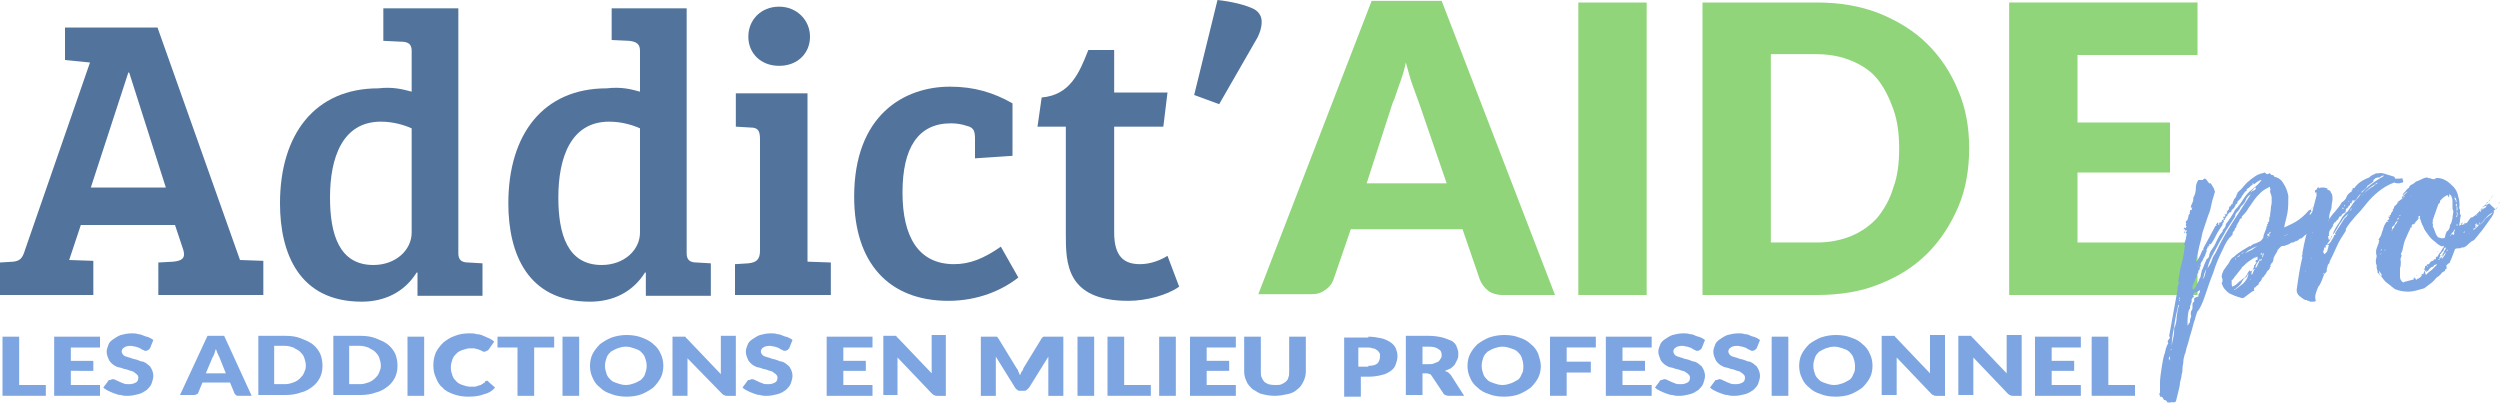 <?xml version="1.0" encoding="utf-8"?>
<svg version="1.1" xmlns="http://www.w3.org/2000/svg" xmlns:xlink="http://www.w3.org/1999/xlink" x="0px" y="0px" width="300" height="48.4" viewBox="0 0 300 48.4" enable-background="new 0 0 300 48.4" xml:space="preserve">
<g>
	<g>
		<path fill="#51739C" d="M10.8,7.5l-3-0.3V3.3h11.1l9.9,27.9h0l2.8,0.1v4.1H19v-3.9l1.8-0.1c1-0.1,1.5-0.4,1.2-1.4l-1-3H9.7
			l-1.4,4.2l2.9,0.1v4.1H0v-3.9l1.6-0.1C2.4,31.3,2.7,31,3,30L10.8,7.5z M10.9,22.5h9L15.5,8.7h-0.1L10.9,22.5z"/>
		<path fill="#51739C" d="M49.4,11V6.1C49.4,5.3,49,5,48.1,5l-2.1-0.1V1h9v29.4c0,0.8,0.4,1.1,1.2,1.1l1.7,0.1v3.9h-7.8v-2.8
			l-0.1,0c-1.5,2.4-3.9,3.5-6.6,3.5c-7.5,0-9.8-5.8-9.8-11.8c0-8.3,4.2-13.8,11.8-13.8C47.1,10.4,48.3,10.7,49.4,11z M49.4,15.4
			c-0.9-0.4-2.2-0.8-3.7-0.8c-4.6,0-6.1,4.3-6.1,9.1c0,4.4,1.1,8.1,5.2,8.1c2.7,0,4.6-1.8,4.6-3.9V15.4z"/>
		<path fill="#51739C" d="M76.8,11V6.1c0-0.8-0.4-1.1-1.3-1.2l-2.1-0.1V1h9v29.4c0,0.8,0.4,1.1,1.2,1.1l1.7,0.1v3.9h-7.8v-2.8
			l-0.1,0c-1.5,2.4-3.9,3.5-6.6,3.5c-7.5,0-9.8-5.8-9.8-11.8c0-8.3,4.2-13.8,11.8-13.8C74.6,10.4,75.7,10.7,76.8,11z M76.8,15.4
			c-0.9-0.4-2.2-0.8-3.7-0.8c-4.6,0-6.1,4.3-6.1,9.1c0,4.4,1.1,8.1,5.2,8.1c2.7,0,4.6-1.8,4.6-3.9V15.4z"/>
		<path fill="#51739C" d="M96.9,31.4l2.8,0.1v3.9H88.2v-3.7l1.6-0.1c0.9-0.1,1.4-0.4,1.4-1.5V16.7c0-1.1-0.3-1.4-1.2-1.4l-1.7-0.1
			v-4h8.6V31.4z M93.5,0.8c2.1,0,3.7,1.6,3.7,3.6c0,2-1.5,3.5-3.7,3.5c-2.2,0-3.7-1.5-3.7-3.5C89.8,2.4,91.3,0.8,93.5,0.8z"/>
		<path fill="#51739C" d="M120.1,29.6l2.1,3.7c-1.9,1.5-4.8,2.8-8.4,2.8c-7.1,0-11.3-4.5-11.3-12.5c0-9.8,6-13.2,11.5-13.2
			c2.9,0,5.2,0.7,7.5,2v6.3L117,19v-2.3c0-0.9-0.1-1.4-1-1.6c-0.6-0.2-1.2-0.3-1.9-0.3c-3.9,0-5.8,2.9-5.8,8.3
			c0,5.3,1.9,8.6,6.2,8.6C116.4,31.7,118.1,31,120.1,29.6z"/>
		<path fill="#51739C" d="M133.7,6v5.1h6.4l-0.5,4.1h-5.9v12.7c0,2.9,1.2,3.8,3.1,3.8c1.3,0,2.5-0.5,3.3-1l1.4,3.7
			c-1.4,1-3.9,1.7-6.1,1.7c-7.5,0-7.5-4.6-7.5-8V15.2h-3.4l0.5-3.5c3.4-0.3,4.5-2.9,5.6-5.7H133.7z"/>
		<path fill="#51739C" d="M146.1,0c1.8,0.2,3.4,0.6,4.4,1.1c0.7,0.4,0.9,1,0.9,1.5c0,0.7-0.2,1.3-0.5,1.9l-4.6,8l-3-1.1L146.1,0z"
			/>
	</g>
</g>
<g>
	<g>
		<path fill="#90D579" d="M186.6,35.4h-6.3c-0.7,0-1.3-0.2-1.7-0.5c-0.4-0.3-0.8-0.8-1-1.3l-2.1-6.1h-13.4l-2.1,6.1
			c-0.2,0.5-0.5,0.9-1,1.2c-0.5,0.4-1,0.5-1.7,0.5H151l13.6-35.2h8.4L186.6,35.4z M173.6,22l-3.3-9.6c-0.2-0.6-0.5-1.3-0.8-2.2
			c-0.3-0.8-0.5-1.7-0.8-2.7c-0.2,1-0.5,1.9-0.8,2.7c-0.3,0.8-0.5,1.6-0.8,2.2L164,22H173.6z"/>
		<path fill="#90D579" d="M197.6,35.4h-8.2V0.3h8.2V35.4z"/>
		<path fill="#90D579" d="M236.3,17.8c0,2.5-0.4,4.9-1.3,7c-0.9,2.1-2.1,4-3.7,5.6c-1.6,1.6-3.5,2.8-5.8,3.7
			c-2.2,0.9-4.7,1.3-7.5,1.3h-13.7V0.3h13.7c2.7,0,5.2,0.4,7.5,1.3c2.2,0.9,4.2,2.1,5.8,3.7c1.6,1.6,2.8,3.4,3.7,5.6
			C235.9,13,236.3,15.3,236.3,17.8z M227.9,17.8c0-1.7-0.2-3.3-0.7-4.7c-0.5-1.4-1.1-2.6-1.9-3.6c-0.8-1-1.9-1.7-3.1-2.2
			c-1.2-0.5-2.6-0.8-4.2-0.8h-5.5v22.6h5.5c1.6,0,3-0.3,4.2-0.8c1.2-0.5,2.3-1.3,3.1-2.2c0.8-1,1.5-2.2,1.9-3.6
			C227.7,21.2,227.9,19.6,227.9,17.8z"/>
		<path fill="#90D579" d="M249.3,6.5v8.2h11.1v6h-11.1v8.4h14.4v6.3h-22.6V0.3h22.6v6.3H249.3z"/>
	</g>
</g>
<g>
	<path fill="#7DA5E1" d="M278.7,24.6c0,0.2,0,0.3,0,0.4c-0.1,0.1-0.1,0.2-0.1,0.3c-0.2,0.2-0.3,0.4-0.3,0.7
		c-0.1,0.3-0.2,0.5-0.4,0.7c0,0,0,0,0,0c0,0,0,0,0,0c0,0.2-0.1,0.3-0.3,0.4c0,0,0,0,0,0.1c0,0,0,0,0,0.1c-0.1,0.2-0.2,0.3-0.4,0.4
		c-0.2,0.1-0.3,0.2-0.4,0.4c-0.2,0.1-0.4,0.3-0.6,0.5c-0.2,0-0.3,0.1-0.4,0.2c-0.1,0.1-0.2,0.1-0.4,0.2c0,0,0.1-0.1,0-0.1
		c0,0.1-0.1,0.2-0.3,0.2c-0.2,0-0.3,0.1-0.4,0.2c-0.1,0-0.2,0.1-0.3,0.1c-0.1,0-0.2,0.1-0.2,0.1c-0.2,0-0.4,0-0.5,0.1
		c-0.1,0.1-0.2,0.2-0.3,0.3s-0.1,0.2-0.2,0.4c-0.1,0.1-0.1,0.2-0.2,0.3c-0.1,0.2-0.2,0.4-0.2,0.6c0,0.2-0.2,0.4-0.3,0.5
		c0,0,0,0,0,0.1c0,0,0,0-0.1,0c0,0,0,0.1,0.1,0.1c0,0,0,0,0,0.1h-0.1c0,0.2-0.1,0.4-0.3,0.5c-0.1,0.2-0.2,0.3-0.3,0.5
		c-0.1,0-0.1,0.1-0.1,0.2c-0.1,0-0.2,0.1-0.2,0.1c0,0.1-0.1,0.1-0.1,0.2c0,0.1-0.1,0.2-0.1,0.2c-0.1,0.1-0.1,0.1-0.2,0.2v0.1
		c-0.1,0-0.1,0.1-0.1,0.2c-0.1,0-0.2,0.1-0.3,0.2c-0.1,0.1-0.1,0.2-0.2,0.1c0,0-0.1,0,0,0.1c0,0,0,0.1,0,0.1c0,0-0.1,0,0,0.1
		c0,0,0,0.1,0,0.1c-0.1,0-0.3,0.1-0.4,0.2c-0.1,0.1-0.3,0.2-0.4,0.3c-0.1,0.1-0.3,0.2-0.4,0.3c-0.1,0.1-0.3,0.1-0.5,0
		c-0.4-0.1-0.9-0.3-1.3-0.5c-0.4-0.3-0.8-0.7-0.9-1.3c0.1,0,0.1-0.1,0.1-0.3c0-0.2-0.1-0.3-0.1-0.4c0-0.2,0.1-0.5,0.2-0.7
		c0.1-0.2,0.3-0.4,0.4-0.6c0.2-0.2,0.3-0.4,0.4-0.6c0.1-0.2,0.3-0.4,0.5-0.5c0.3-0.3,0.6-0.5,0.9-0.7c0.3-0.2,0.7-0.4,1-0.6v0.1
		c0.1-0.1,0.2-0.2,0.4-0.3c0.2-0.1,0.4-0.1,0.5-0.2c0.2-0.1,0.3-0.1,0.4-0.2c0.1-0.1,0.2-0.2,0.3-0.4c0-0.2,0.1-0.5,0.2-0.7
		c0.1-0.2,0.2-0.5,0.2-0.7c0.1,0,0.1,0,0.1-0.1c-0.1,0-0.1-0.1,0-0.1c0.1-0.1,0.1-0.1,0-0.2c0.1,0,0.2-0.1,0.2-0.2c0,0,0,0,0,0
		c0,0,0,0,0,0c0,0,0-0.1,0-0.1s0-0.1,0-0.1c0,0,0,0,0.1,0c-0.1,0-0.1-0.1-0.1-0.1c0-0.1,0.1-0.1,0-0.2c0,0,0.1,0,0.1,0
		c0-0.4,0.1-0.7,0.1-1c0-0.2,0.1-0.5,0.1-0.7s0-0.4,0-0.6s-0.1-0.4-0.2-0.7h0.1c-0.1,0-0.1,0-0.1-0.1c0,0,0-0.1,0.1-0.1
		c-0.1-0.1-0.1-0.2-0.1-0.4c-0.4,0.2-0.8,0.4-1.1,0.7c-0.3,0.3-0.6,0.6-0.8,0.9c-0.2,0.3-0.5,0.7-0.7,1c-0.2,0.4-0.5,0.7-0.8,1
		c0,0,0.1,0.1,0,0.1c0,0,0,0.1,0,0.1c-0.2,0-0.2,0.1-0.3,0.3c0,0.1-0.1,0.2-0.2,0.3c0,0,0.1,0.1,0,0.1c0,0-0.1,0.1-0.1,0.1
		c0,0.2-0.1,0.4-0.2,0.4c0,0.2-0.1,0.3-0.2,0.4c-0.1,0.1-0.1,0.2-0.1,0.4h-0.1c0,0,0,0.1,0,0.1c-0.4,0.3-0.7,0.8-1.1,1.7
		c-0.4,0.8-0.8,1.7-1.1,2.7c-0.4,1-0.7,1.9-1,2.8c-0.3,0.9-0.6,1.5-0.9,1.9c0,0,0,0,0,0c0,0,0,0,0-0.1c0,0.1-0.2,0.5-0.3,1
		c-0.2,0.5-0.3,1.1-0.5,1.7c-0.2,0.6-0.3,1.2-0.5,1.7c-0.1,0.5-0.2,0.8-0.2,0.8c0,0,0,0,0,0c0,0,0,0,0-0.1c-0.1,0.4-0.2,0.7-0.2,1
		c0,0.3-0.1,0.5-0.1,0.8c0,0.2,0,0.5-0.1,0.7c0,0.3-0.1,0.6-0.2,1c0,0.3-0.1,0.7-0.2,1.1c-0.1,0.4-0.2,0.8-0.3,1.2
		c-0.1,0-0.1,0-0.2,0.1c-0.1,0-0.3-0.1-0.4,0c-0.1,0-0.3,0-0.4,0c-0.1-0.2-0.2-0.3-0.4-0.3c-0.1-0.1-0.1-0.2-0.2-0.3
		c-0.1-0.1-0.1-0.1-0.3-0.1c0-0.1-0.1-0.2,0-0.3c0,0,0,0-0.1,0c0,0,0,0,0,0.1c0,0-0.1,0,0-0.1c0,0,0-0.1,0-0.1c0,0,0.1,0,0.1,0
		c0,0,0,0,0,0c0-0.1,0-0.1,0-0.2c0,0,0-0.1,0-0.1c0,0,0,0,0-0.1c0,0,0,0,0,0c0,0-0.1,0,0,0c0,0,0-0.1,0,0c0,0,0-0.3,0-0.9
		c0-0.5,0.1-1.1,0.2-1.8c0.1-0.6,0.2-1.3,0.4-1.8c0.1-0.6,0.3-1,0.4-1.1c-0.1-0.1-0.1-0.3,0-0.4c0.1-0.1,0.2-0.3,0.2-0.4
		c0,0,0,0-0.1,0c0,0,0,0,0-0.1l1-5.5c0,0,0-0.1,0-0.1c0-0.1,0-0.2,0-0.2c0-0.1,0.1-0.2,0.1-0.4c0.1-0.1,0.1-0.2,0-0.3
		c0,0,0.1,0,0,0c0,0,0-0.1,0-0.1c0.1-0.7,0.2-1.4,0.4-2.1c0.2-0.7,0.3-1.4,0.4-2.2c0,0,0,0-0.1,0c0,0,0,0,0-0.1c0,0,0,0,0,0
		c0,0,0,0,0,0c0.1-0.2,0.1-0.4,0.2-0.6c0-0.2,0.1-0.4,0.1-0.7h-0.1c0,0,0-0.1,0-0.1c0,0,0,0,0-0.1h0.1c0-0.2,0-0.2-0.1-0.2
		c0,0-0.1,0.1-0.1,0.2c0,0.1,0,0.1-0.1,0.2c0,0,0-0.1,0-0.1c0,0,0,0,0-0.1c0.1,0,0.1,0,0.1-0.1c0-0.1,0-0.1,0-0.1
		c0-0.1-0.1-0.1-0.2-0.1c0,0,0.1-0.1,0.1-0.1c0,0,0-0.1,0.1-0.1c0,0,0,0,0,0c0,0,0,0,0,0.1c0.1,0,0.1-0.1,0.1-0.1
		c0,0,0.1-0.1,0.1-0.1c0,0-0.1-0.1-0.1-0.2c0-0.1,0-0.2,0.1-0.2c-0.1,0-0.1-0.1-0.1-0.1c0-0.1,0-0.1,0-0.1c0,0,0-0.1,0.1-0.1
		c0,0,0-0.1,0.1-0.1l0,0c0-0.1,0.1-0.3,0.1-0.4c0-0.2,0.1-0.3,0.2-0.4c0,0-0.1-0.1,0-0.2c0-0.1,0-0.1,0-0.1c0-0.1,0.1-0.1,0.2-0.1
		c0-0.1,0-0.2,0.1-0.3c0,0,0,0-0.1,0s0,0.1-0.1,0c0-0.2,0.1-0.4,0.2-0.6c0.1-0.2,0.1-0.4,0.1-0.6c0.2-0.3,0.3-0.7,0.3-1.1
		c0-0.4,0.1-0.7,0.3-1c0.1,0,0.2,0,0.3,0c0.1,0,0.1,0,0.2,0c0,0,0.1,0,0.1-0.1c0,0,0,0,0,0c0.1-0.1,0.3-0.1,0.4,0.1
		c0.1,0.1,0.2,0.3,0.3,0.4c0.1,0,0.2,0,0.2,0c0.1,0.2,0.2,0.3,0.3,0.5c0.1,0.1,0.1,0.3,0.2,0.5c-0.1,0.4-0.3,0.9-0.4,1.4
		c-0.1,0.5-0.2,1-0.4,1.4c0,0,0,0,0,0c0,0,0,0,0,0l-0.7,2.1c-0.1,0.5-0.2,1-0.4,1.7c-0.1,0.6-0.3,1.2-0.4,1.7l0.1,0.1
		c0.1-0.2,0.3-0.5,0.4-0.7c0.1-0.2,0.2-0.5,0.3-0.7c0,0,0.1,0,0.1,0c0,0,0,0.1,0,0.1c0,0,0.1-0.1,0-0.1c0,0,0-0.1,0-0.2l1.4-2.6
		c0-0.1,0.1-0.1,0.1-0.1c0,0,0.1,0,0.1-0.1h-0.1l0.2-0.3c0,0,0.1,0,0.1,0.1V27c0.1,0,0.1,0,0.1,0c0-0.2,0-0.3,0.1-0.3
		c0.1,0,0.2-0.1,0.3-0.2c0,0-0.1,0-0.1-0.1c0,0-0.1,0-0.1,0.1c0,0,0,0,0,0c0-0.1,0-0.1,0.1-0.1c0.1,0,0.1,0,0.1-0.1c0,0,0,0,0,0.1
		c0,0,0.1,0,0.1-0.1c0,0,0,0,0.1,0v-0.1c0,0-0.1,0-0.1,0c0,0,0-0.1,0-0.1c0,0,0,0,0-0.1c0,0,0.1,0,0.2,0c0-0.1,0.1-0.1,0-0.2
		s0-0.1,0-0.2c0,0,0,0,0,0.1c0,0,0,0.1,0,0.1c0-0.1,0.1-0.1,0.2-0.1c0-0.1,0-0.1,0-0.1c0,0,0,0,0.1-0.1c0,0,0,0-0.1,0
		c0-0.1,0.1-0.2,0.2-0.3c0.1-0.1,0.1-0.2,0.1-0.4c0.1,0,0.2-0.1,0.2-0.1c0-0.1,0-0.1,0.1-0.2c0,0,0.1,0,0.1,0
		c0-0.2,0.1-0.4,0.2-0.6c0.2-0.2,0.3-0.4,0.3-0.6c0.1,0,0.1-0.1,0.1-0.2c0.2-0.2,0.5-0.4,0.7-0.7c0.2-0.2,0.4-0.5,0.7-0.7
		c0.2-0.2,0.5-0.4,0.8-0.6c0.3-0.2,0.7-0.3,1.1-0.4c0,0,0.1,0.1,0.1,0.1c0,0,0.1,0.1,0.1,0.1c0.1,0,0.2,0,0.3-0.1
		c0.1,0,0.1,0,0.2,0.1c0,0,0,0,0,0c0,0,0,0,0,0c0,0.1,0.1,0.1,0.2,0.1c0.1,0,0.2,0.1,0.2,0.2c0.5,0.1,0.9,0.4,1.1,0.8
		c0.3,0.4,0.5,1,0.6,1.5c0,0.7,0,1.4-0.1,2c-0.1,0.6-0.3,1.2-0.4,1.8c0.4-0.2,0.9-0.4,1.4-0.7c0.5-0.3,1-0.7,1.6-1.4
		c0,0,0.1,0,0.1,0.1c0,0,0,0,0-0.1c0,0,0,0,0,0l0.9-0.8c0,0.1-0.1,0.2-0.4,0.4c-0.2,0.2-0.4,0.3-0.4,0.4c0.1,0.2,0.1,0.3-0.1,0.3
		c0,0,0,0.1,0,0.1c0,0,0,0.1-0.1,0.1c0,0,0.1,0,0.1,0.1c0.1-0.1,0.2-0.3,0.4-0.4c0.2-0.1,0.3-0.3,0.4-0.4c0,0,0,0,0,0
		c0,0,0,0,0-0.1c0.1,0,0.2-0.1,0.2-0.2c0-0.1,0.1-0.2,0.1-0.3c0,0,0,0,0,0c0,0,0,0,0,0C278.5,24.8,278.6,24.7,278.7,24.6z
		 M260.2,43.7c0,0,0-0.1,0-0.1s0-0.1,0-0.1c0,0,0,0.1,0,0.1C260.2,43.6,260.2,43.6,260.2,43.7z M260.3,43.3c0-0.1,0.1-0.2,0.1-0.4
		c0-0.2,0-0.3,0-0.3c0,0.1,0,0.2-0.1,0.3S260.3,43.1,260.3,43.3z M260.5,42.1c0-0.1,0.1-0.2,0.1-0.2h-0.1c0,0,0,0.1,0,0.1
		C260.5,42,260.5,42,260.5,42.1z M260.9,39.4c0.2-0.4,0.3-0.9,0.3-1.4c0.1-0.5,0.1-0.9,0.3-1.4c0,0,0,0-0.1,0
		c-0.2,0.8-0.4,1.7-0.5,2.6c-0.2,0.9-0.3,1.7-0.3,2.5c0-0.4,0.1-0.7,0.2-1.2C260.9,40.1,260.9,39.7,260.9,39.4z M261.5,36.4
		C261.5,36.4,261.6,36.3,261.5,36.4C261.6,36.3,261.6,36.3,261.5,36.4L261.5,36.4C261.5,36.3,261.5,36.4,261.5,36.4L261.5,36.4z
		 M261.5,36.2L261.5,36.2l0.1-0.2h-0.1C261.5,36.1,261.5,36.2,261.5,36.2C261.5,36.2,261.5,36.2,261.5,36.2z M261.6,36
		c0-0.1,0-0.1,0-0.2c0-0.1,0-0.1,0-0.2c0,0.1,0,0.1-0.1,0.2C261.6,35.9,261.6,35.9,261.6,36z M261.6,35.5c0,0,0.1-0.1,0.1-0.2
		c0-0.1,0-0.2,0-0.3c0,0.1,0,0.2,0,0.3C261.7,35.4,261.7,35.5,261.6,35.5z M261.8,35c0-0.1,0-0.1,0.1-0.2c0-0.1,0-0.2,0-0.3
		c0,0.1,0,0.1,0,0.2c0,0.1,0,0.1-0.1,0.2C261.8,34.9,261.8,34.9,261.8,35C261.7,35,261.7,35,261.8,35z M262,34
		C262,34,262,34,262,34C262,34,262,34,262,34C262,34,261.9,34,262,34C261.9,34.1,262,34.1,262,34z M263.8,35.6c0-0.2,0-0.3,0.1-0.4
		c0.1-0.1,0.1-0.2,0.1-0.4c-0.1,0.1-0.2,0.1-0.3,0.2c-0.1,0.1-0.2,0.1-0.4,0.1c0,0.1,0,0.1-0.1,0.1c0,0,0.1,0.1,0,0.2
		c0,0.1,0,0.1,0.1,0.2c0,0-0.1,0-0.1,0.1c0,0,0,0-0.1,0c0,0.1,0,0.1-0.1,0.2c0,0.1,0,0.2,0,0.3c0,0.1-0.1,0.2-0.1,0.3
		c0,0.1-0.1,0.2-0.1,0.3c0,0.1,0,0.2,0,0.3c0,0-0.1,0-0.1,0c-0.2,0.6-0.2,1.3-0.2,2c0,0,0-0.1,0.1-0.1c0-0.1,0-0.2,0.1-0.2
		c0,0-0.1,0-0.1,0c0,0,0,0,0,0h0.1c0.1-0.1,0.1-0.2,0.1-0.3c0-0.1,0-0.2,0.1-0.4c0,0,0,0,0,0c0,0,0,0,0,0c0-0.1,0.1-0.2,0-0.3
		c0-0.1,0-0.2,0-0.3c0-0.1,0.1-0.2,0.1-0.3c0.1-0.1,0.1-0.2,0.1-0.3c0-0.1,0-0.3,0-0.4c0-0.1,0.1-0.3,0.2-0.3c0-0.1,0-0.2,0-0.2
		c0-0.1,0-0.1,0-0.2C263.6,35.6,263.7,35.6,263.8,35.6z M262.8,26.6C262.8,26.6,262.8,26.6,262.8,26.6
		C262.8,26.6,262.8,26.6,262.8,26.6z M269.4,23.6c0.3-0.4,0.6-0.7,1-1c0.4-0.3,0.7-0.6,1-1c-0.2,0-0.3,0.1-0.5,0.2
		c-0.1,0.1-0.3,0.2-0.4,0.3c0,0-0.1,0-0.1-0.1c0,0,0,0-0.1,0c0,0,0,0.1,0,0.1c0,0,0,0,0.1,0c-0.2,0.1-0.3,0.2-0.4,0.3
		c-0.1,0.1-0.2,0.2-0.4,0.3c0,0.1,0,0.1,0,0.2c-0.1,0-0.1,0.1-0.2,0.1c-0.1,0.2-0.3,0.4-0.4,0.6c-0.1,0.2-0.3,0.4-0.5,0.6
		c0,0.2-0.1,0.3-0.2,0.3c-0.1,0.3-0.2,0.5-0.5,0.7c0,0.2-0.1,0.3-0.3,0.3c0,0,0,0.1,0,0.1c-0.1,0-0.2,0.1-0.2,0.2
		c0,0.1-0.1,0.2-0.2,0.2c0,0,0,0.1,0,0.1c0,0.1-0.1,0.1-0.1,0.1c0,0.1,0,0.2-0.1,0.2c-0.1,0-0.1,0.1,0,0.2c0,0-0.1,0-0.1,0.1
		c0,0.1-0.1,0.1-0.1,0.1c0,0.1,0,0.1,0,0.2c-0.2,0.3-0.5,0.7-0.7,1.1c-0.2,0.4-0.4,0.8-0.7,1.2c0,0-0.1,0-0.1,0c0,0,0,0-0.1,0
		c0,0,0,0.1,0,0.1c0,0,0,0,0,0.1c-0.1,0-0.1,0-0.1,0.1c0,0,0,0-0.1,0c0,0.1,0,0.2-0.1,0.3c0,0.2,0,0.4-0.1,0.4
		c0,0.2-0.1,0.3-0.1,0.4c-0.1,0.1-0.1,0.2-0.2,0.3c0,0.1-0.1,0.3-0.2,0.4c-0.1,0.2-0.2,0.3-0.1,0.5c-0.1,0.1-0.2,0.3-0.1,0.4
		c-0.2,0.1-0.2,0.2-0.2,0.4c-0.1,0.1-0.2,0.2-0.2,0.4c0,0.2-0.1,0.3-0.2,0.4c0,0.2-0.1,0.4-0.2,0.6c-0.1,0.1-0.1,0.3-0.1,0.6
		c0,0,0.1,0,0.1,0c0,0,0,0,0.1,0c0.1-0.1,0.2-0.3,0.3-0.5c0.1-0.2,0.2-0.4,0.3-0.6c0-0.1,0-0.1,0-0.1c0.1-0.1,0.2-0.3,0.2-0.5
		c0-0.2,0.1-0.3,0.1-0.5c0.1-0.2,0.2-0.4,0.3-0.7c0.1-0.2,0.2-0.5,0.3-0.7c0.2-0.1,0.3-0.3,0.3-0.4c0-0.2,0.1-0.4,0.2-0.6
		c0.3-0.4,0.5-0.7,0.7-1.2c0.2-0.4,0.4-0.8,0.7-1.1c0-0.2,0.1-0.3,0.2-0.4c0.1-0.1,0.2-0.3,0.2-0.5c0.4-0.5,0.8-1.1,1.1-1.7
		C268.7,24.7,269,24.2,269.4,23.6z M263.8,31.9V32C263.8,32,263.9,32,263.8,31.9C263.9,32,263.9,31.9,263.8,31.9
		C263.9,31.9,263.9,31.9,263.8,31.9L263.8,31.9z M264.2,31.7L264.2,31.7L264.2,31.7C264.1,31.7,264.1,31.7,264.2,31.7
		C264.1,31.7,264.2,31.7,264.2,31.7z M264.2,33.8C264.2,33.9,264.2,34,264.2,33.8L264.2,33.8L264.2,33.8z M264.3,33.5
		c0.2-0.2,0.3-0.4,0.3-0.6c0.1-0.2,0.1-0.5,0.2-0.7c-0.1,0.2-0.2,0.4-0.3,0.7C264.5,33.1,264.4,33.3,264.3,33.5z M265.9,30.3
		c0.6-1.3,1.3-2.5,2-3.6c0.7-1.1,1.5-2.3,2.2-3.4c-0.3,0.2-0.5,0.4-0.6,0.7c-0.1,0.3-0.3,0.5-0.6,0.8c-0.1,0.2-0.2,0.4-0.4,0.6
		c-0.2,0.2-0.3,0.4-0.3,0.6c-0.4,0.6-0.7,1.1-1.1,1.7c-0.3,0.6-0.7,1.2-1,1.8c-0.2,0.4-0.5,0.9-0.7,1.3c-0.2,0.4-0.4,0.9-0.5,1.4
		c0.2-0.3,0.4-0.6,0.5-0.9C265.5,30.9,265.7,30.6,265.9,30.3z M265,29.6c0,0-0.1,0.1-0.1,0.1h0.1C265,29.7,265,29.6,265,29.6z
		 M265.1,29.4L265.1,29.4L265.1,29.4C265.2,29.5,265.2,29.4,265.1,29.4C265.2,29.4,265.1,29.4,265.1,29.4L265.1,29.4z M267.8,33.6
		c0,0.1,0,0.3,0,0.4c0,0.1,0,0.3,0.1,0.4c0.2-0.1,0.4-0.2,0.6-0.4c0.2-0.2,0.3-0.3,0.5-0.4c0,0,0-0.1,0.1-0.1c0,0,0.1,0,0.1-0.1
		c0,0,0,0,0,0c0,0,0,0,0,0c0,0,0,0.1,0,0.1c0,0-0.1,0-0.1,0v0l0,0c0.2-0.1,0.4-0.3,0.5-0.5c0.1-0.2,0.2-0.4,0.4-0.6
		c0,0,0,0.1,0,0.1c0,0,0,0.1,0,0.1c0,0,0.1-0.1,0.1-0.1c0,0,0.1,0,0.1,0c0,0,0,0.1,0,0.1c0.1-0.1,0.1-0.2,0.2-0.4
		c0.1-0.1,0.1-0.3,0.1-0.4h0.1c0-0.1,0-0.1,0.1-0.2c0.1-0.1,0.1-0.1,0-0.2c0,0,0,0.1,0,0.1c0-0.1-0.1-0.1,0-0.2
		c0-0.1,0.1-0.1,0.2-0.1c0-0.1,0-0.3,0-0.4c-0.1,0-0.2,0.1-0.2,0.1s-0.1,0.1-0.2,0.1c0,0,0.1-0.1,0.1-0.1c0.1,0,0.1-0.1,0.1-0.1
		c-0.3,0.2-0.6,0.4-0.9,0.6c-0.3,0.2-0.5,0.5-0.8,0.7c0,0,0,0.1,0,0.1c0,0,0,0-0.1,0.1l-0.8,1C268,33.5,267.9,33.6,267.8,33.6z
		 M268.1,34.8c0.4-0.2,0.7-0.5,1.1-0.8c0.4-0.4,0.6-0.8,0.6-1.2l-0.2,0.4c-0.3,0.2-0.5,0.4-0.6,0.7c-0.2,0.3-0.4,0.5-0.7,0.7
		c0,0.1-0.1,0.1-0.2,0.1C268.1,34.6,268.1,34.7,268.1,34.8z M268.3,31c0,0-0.1,0-0.1,0.1c0,0,0,0.1,0,0.1c0,0,0-0.1,0.1-0.1
		C268.3,31.1,268.3,31,268.3,31C268.3,31,268.3,31,268.3,31z M268.8,30.6c-0.2,0.1-0.3,0.2-0.4,0.3c0.1,0,0.1-0.1,0.2-0.1
		C268.7,30.8,268.8,30.7,268.8,30.6z M268.9,33.7C268.9,33.7,268.9,33.7,268.9,33.7c-0.1,0-0.1,0.1-0.1,0.1v0c0,0,0,0,0,0
		C268.9,33.7,268.9,33.7,268.9,33.7z M269.3,30.3c-0.2,0-0.3,0.1-0.4,0.2L269.3,30.3z M271,29.5c-0.3,0.1-0.6,0.2-0.9,0.4
		c-0.3,0.1-0.5,0.3-0.7,0.5c0.2-0.1,0.5-0.3,0.8-0.4C270.5,29.8,270.7,29.6,271,29.5z M269.7,33.9
		C269.8,33.9,269.8,33.9,269.7,33.9c0.1-0.1,0.1-0.1,0-0.2C269.8,33.8,269.8,33.9,269.7,33.9C269.7,33.9,269.7,33.9,269.7,33.9z
		 M270,33.6C270,33.7,270,33.7,270,33.6c0.1-0.1,0.1-0.1,0-0.1C270,33.6,270,33.6,270,33.6C269.9,33.6,269.9,33.6,270,33.6z
		 M270.1,33C270.2,33,270.2,33,270.1,33c0.1-0.1,0.1-0.1,0.2-0.1c0-0.1,0.1-0.2,0.1-0.3c0.1-0.1,0.1-0.2,0-0.3
		c-0.1,0.1-0.2,0.2-0.2,0.3S270.2,32.9,270.1,33z M270.6,22.8c0-0.1,0.1-0.1,0.1-0.2c0-0.1,0-0.1-0.1-0.1c-0.1,0.1-0.2,0.2-0.3,0.3
		c-0.1,0.1-0.2,0.2-0.2,0.3c0.1-0.1,0.1-0.1,0.2-0.2C270.4,22.9,270.5,22.8,270.6,22.8z M270.4,33L270.4,33c0,0.1,0,0.1,0,0.1V33z
		 M270.5,32.8c0,0.1,0,0.1,0,0.1c0,0,0,0,0,0c0,0,0,0,0.1,0C270.5,32.9,270.5,32.9,270.5,32.8C270.5,32.9,270.5,32.9,270.5,32.8z
		 M270.5,32.4c0.1,0,0.1,0,0.1-0.1h-0.1C270.5,32.3,270.5,32.3,270.5,32.4C270.5,32.3,270.5,32.4,270.5,32.4z M270.7,32.2
		c0.1-0.2,0.2-0.4,0.3-0.6c0.1-0.2,0.2-0.4,0.2-0.6c-0.1,0.2-0.2,0.4-0.3,0.5C270.7,31.8,270.6,32,270.7,32.2
		C270.6,32.2,270.6,32.2,270.7,32.2C270.6,32.2,270.6,32.2,270.7,32.2z M270.8,32.5C270.8,32.5,270.8,32.4,270.8,32.5
		C270.7,32.4,270.7,32.4,270.8,32.5C270.7,32.5,270.8,32.5,270.8,32.5z M270.9,32.2c0-0.1,0-0.1,0-0.1
		C270.9,32.1,270.9,32.2,270.9,32.2z M271,32c0-0.1,0-0.1,0-0.1c0,0,0,0-0.1,0L271,32z M271.1,31.8L271.1,31.8L271.1,31.8
		L271.1,31.8L271.1,31.8z M271.3,31.3c0,0,0.1-0.1,0.1-0.1c0-0.1,0-0.1,0-0.2c0,0.1-0.1,0.1-0.1,0.1
		C271.2,31.2,271.2,31.3,271.3,31.3z M271.3,30.4C271.3,30.5,271.3,30.5,271.3,30.4c0,0.1,0,0.1,0,0.2c0.1,0,0.1-0.1,0.1-0.1
		c0,0,0-0.1,0.1-0.1C271.5,30.3,271.4,30.4,271.3,30.4z M271.4,21.5C271.5,21.5,271.5,21.5,271.4,21.5
		C271.5,21.4,271.5,21.4,271.4,21.5C271.5,21.4,271.4,21.4,271.4,21.5C271.4,21.4,271.4,21.5,271.4,21.5z M271.4,30.9
		c0.1,0,0.2-0.1,0.2-0.3c0.1-0.1,0-0.3,0-0.3c0,0.1,0,0.2-0.1,0.2c0,0.1,0,0.2,0,0.2C271.5,30.8,271.4,30.9,271.4,30.9z
		 M271.8,21.3C271.8,21.3,271.8,21.3,271.8,21.3C271.9,21.4,271.9,21.4,271.8,21.3C271.9,21.3,271.9,21.3,271.8,21.3
		C271.9,21.3,271.8,21.3,271.8,21.3z M272.1,28.6c0,0,0-0.1,0.1-0.1c0,0,0-0.1,0-0.1c0,0,0,0.1,0,0.1C272,28.5,272,28.5,272.1,28.6
		z M272.3,28.2c0-0.1,0-0.2,0.1-0.2c0.1-0.1,0.1-0.1,0-0.2c0,0,0,0.1,0,0.1c0,0-0.1,0-0.1,0V28c-0.1,0.1-0.2,0.1-0.2,0
		c0,0.1,0,0.1,0,0.1c0,0,0,0.1,0,0.2C272.2,28.3,272.2,28.3,272.3,28.2C272.2,28.2,272.2,28.2,272.3,28.2z M272.2,28.5L272.2,28.5
		L272.2,28.5L272.2,28.5L272.2,28.5z M272.3,28.4C272.2,28.4,272.2,28.4,272.3,28.4c0-0.1,0.1-0.1,0-0.2h-0.1
		C272.2,28.3,272.2,28.4,272.3,28.4C272.2,28.4,272.2,28.4,272.3,28.4z M272.4,26.2C272.4,26.3,272.4,26.3,272.4,26.2
		C272.4,26.2,272.4,26.2,272.4,26.2L272.4,26.2z M272.4,26C272.5,26,272.5,26,272.4,26c0.1-0.1,0-0.1,0-0.1V26z M272.6,25.5
		C272.6,25.5,272.6,25.5,272.6,25.5L272.6,25.5L272.6,25.5L272.6,25.5z M274.2,28.3c0-0.1,0.1-0.1,0.2-0.1c0.1,0,0.1-0.1,0.1-0.1
		c0,0-0.1,0.1-0.2,0.1C274.1,28.2,274.1,28.2,274.2,28.3z"/>
	<path fill="#7DA5E1" d="M288.3,21.4c0,0.2,0.1,0.3,0.1,0.4c0,0.1-0.1,0.1-0.5,0.2c-0.2,0-0.4,0-0.6-0.1c-0.8,0.3-1.4,0.7-1.9,1.1
		c-0.5,0.4-1,0.9-1.4,1.4c-0.4,0.5-0.8,1-1.3,1.5c-0.4,0.5-0.9,1-1.2,1.6c0,0,0,0.1,0,0.1c0,0,0,0,0,0.1c-0.4,0.6-0.8,1.2-1.1,1.9
		c-0.3,0.7-0.6,1.3-0.9,1.9c0,0,0,0,0.1,0c-0.2,0.2-0.3,0.3-0.3,0.5c-0.1,0.2-0.1,0.4-0.1,0.6c-0.1,0.1-0.2,0.2-0.3,0.3
		c0,0-0.1,0,0,0c0,0,0-0.1,0-0.1c0,0-0.1,0-0.1,0c0,0,0,0,0,0.1c0,0,0,0,0,0c0,0,0,0,0.1,0c-0.1,0.3-0.2,0.5-0.3,0.8
		c-0.1,0.2-0.2,0.5-0.4,0.7c-0.1,0.2-0.2,0.5-0.3,0.8c-0.1,0.3-0.1,0.6,0,0.9c-0.1,0.1-0.2,0.1-0.3,0.1c-0.1,0-0.2,0-0.4,0
		c0,0-0.1-0.1-0.2-0.1c-0.1,0-0.1,0-0.2-0.1c0,0-0.1,0-0.2,0c-0.1-0.1-0.2-0.1-0.3-0.2c-0.1-0.1-0.3-0.2-0.4-0.3
		c-0.2-0.2-0.3-0.4-0.3-0.7c0.2-1.5,0.4-2.8,0.7-4c0,0-0.1,0-0.1,0c0-0.1,0.1-0.2,0.1-0.3c0-0.1,0-0.2,0-0.2
		c0.2-1.2,0.5-2.3,0.8-3.5c0.3-1.1,0.6-2.2,0.9-3.4c0,0,0-0.1,0-0.1c0,0-0.1,0-0.1,0c0,0,0.1-0.1,0.1-0.1c0,0,0-0.1,0-0.1
		c0,0-0.1,0-0.2,0c0-0.1,0-0.1,0-0.2c0-0.1,0.1-0.1,0.1-0.1c0.1,0,0.1-0.1,0.1-0.1c0,0,0.1-0.1,0.1-0.2c0.1,0,0.1,0,0.1,0
		c0,0,0.1,0,0.1,0c0,0,0,0,0,0c0,0,0,0,0,0.1c0.1-0.1,0.3-0.1,0.5-0.1c0.2,0,0.3,0.1,0.5,0.1c0,0,0,0.1,0,0.1c0,0,0,0,0,0.1
		c0.1,0,0.2,0,0.3,0.1c0.1,0.1,0.1,0.2,0.1,0.2c0.2,0.2,0.2,0.5,0.2,0.8c0,0.3-0.1,0.5-0.1,0.8s-0.1,0.5-0.2,0.8
		c-0.1,0.3-0.1,0.5-0.1,0.8c0,0,0,0.1-0.1,0.1c0,0,0,0.1,0,0.1c0.2-0.4,0.5-0.8,0.8-1.1c0.3-0.4,0.6-0.7,0.8-1.1
		c0.3-0.2,0.5-0.4,0.6-0.7c0.1-0.3,0.4-0.5,0.7-0.7c0,0,0,0-0.1,0c0,0,0,0,0-0.1c0,0,0.1,0,0.1,0c0,0,0,0,0-0.1c0,0,0,0,0,0
		c0,0,0,0,0,0c0,0,0,0,0,0c0,0,0-0.1,0-0.1c0.1,0,0.1,0,0.1,0s0-0.1,0-0.1l0.1,0.1c0.2-0.3,0.5-0.6,0.8-0.8c0.3-0.2,0.7-0.4,1-0.5
		c0.1-0.1,0.2-0.2,0.4-0.3c0.2-0.1,0.3-0.1,0.4-0.2h0.3c0.3-0.1,0.6,0,0.9,0.1c0.3,0.1,0.7,0.2,1,0.3c0,0,0.1,0.1,0.1,0.2
		S288.2,21.4,288.3,21.4z M276.7,32.6c0,0,0-0.1,0-0.1c0-0.1,0-0.1,0,0C276.6,32.5,276.6,32.5,276.7,32.6
		C276.6,32.7,276.6,32.7,276.7,32.6z M277.3,31.5L277.3,31.5L277.3,31.5L277.3,31.5L277.3,31.5z M277.3,31.2c0-0.1,0-0.1,0.1-0.1
		c0,0-0.1-0.1,0-0.1c0,0,0-0.1,0-0.1c0,0-0.1,0.1,0,0.2C277.2,31.2,277.3,31.2,277.3,31.2z M277.3,28.7
		C277.4,28.7,277.4,28.7,277.3,28.7C277.4,28.6,277.4,28.6,277.3,28.7C277.4,28.6,277.3,28.6,277.3,28.7L277.3,28.7z M277.4,28.2
		L277.4,28.2L277.4,28.2L277.4,28.2L277.4,28.2z M277.5,30L277.5,30L277.5,30L277.5,30L277.5,30z M277.5,28c0,0,0.1-0.1,0.1-0.1
		C277.5,27.9,277.5,27.9,277.5,28C277.5,28,277.5,28,277.5,28z M277.6,27.8c0,0,0-0.1,0-0.1c0,0,0-0.1,0-0.1
		C277.6,27.7,277.6,27.7,277.6,27.8C277.5,27.8,277.6,27.8,277.6,27.8z M277.6,27.6L277.6,27.6L277.6,27.6L277.6,27.6L277.6,27.6z
		 M278.9,30.5c0.2-0.1,0.4-0.3,0.4-0.5c0.1-0.2,0.1-0.5,0.2-0.7c0,0.1-0.1,0.1-0.3,0.1c-0.1,0-0.2,0.1-0.1,0.2h0c0,0,0,0.1,0,0.1
		c-0.1,0-0.1,0-0.1,0c0,0,0,0-0.1,0c0,0.2,0,0.3-0.1,0.4S278.9,30.4,278.9,30.5z M279.3,29.5C279.2,29.5,279.2,29.5,279.3,29.5
		C279.2,29.5,279.2,29.5,279.3,29.5z M284.9,22.3c0-0.1,0.1-0.2,0.2-0.2c0.1,0,0.2-0.1,0.2-0.2c-0.3,0.2-0.6,0.4-0.9,0.6
		c-0.2,0.2-0.5,0.4-0.7,0.7c-0.2,0.2-0.4,0.5-0.6,0.8c-0.2,0.3-0.4,0.5-0.7,0.7c0,0.1,0,0.1,0,0.1c-0.1,0.1-0.2,0.2-0.3,0.3
		c-0.1,0.1-0.1,0.2-0.1,0.4c-0.3,0.2-0.5,0.4-0.7,0.6c-0.2,0.2-0.3,0.5-0.5,0.7c-0.1,0.2-0.3,0.5-0.4,0.7c-0.1,0.2-0.3,0.5-0.5,0.7
		c-0.1,0.2-0.2,0.4-0.3,0.6c-0.1,0.2-0.3,0.4-0.4,0.6c0.2-0.1,0.4-0.2,0.5-0.4c0.1-0.2,0.2-0.3,0.3-0.5c0,0,0-0.1,0,0
		c0,0,0,0,0-0.1c0.1,0,0.1-0.1,0.1-0.2c0,0,0.1,0,0.1,0c0,0,0,0,0.1-0.1c0,0-0.1,0-0.1-0.1l1.2-1.9h0.1c0.2-0.3,0.4-0.6,0.6-0.9
		c0.2-0.3,0.4-0.6,0.6-0.9c0.4-0.4,0.7-0.7,1-1.1C284,22.9,284.3,22.6,284.9,22.3z M283,23.7c0.3-0.5,0.8-1,1.3-1.4
		c0.5-0.4,1.1-0.8,1.8-1.2c0,0-0.1-0.1-0.1,0c-0.1,0-0.1,0-0.2,0h0c-0.1,0.1-0.2,0.2-0.4,0.2c-0.2,0-0.3,0.1-0.4,0.1
		c0,0.1-0.1,0.1-0.2,0.2c0,0,0,0.1,0,0.1c0,0,0,0,0,0.1l-0.7,0.5c-0.1,0.2-0.2,0.3-0.3,0.4c-0.1,0.1-0.3,0.2-0.4,0.3
		c0,0,0,0.1,0,0.1c0,0,0,0,0,0.1c-0.2,0.1-0.3,0.2-0.5,0.5c-0.1,0.2-0.3,0.4-0.5,0.4v-0.1c-0.1,0-0.1,0-0.1,0.1
		c0,0.1,0,0.1-0.1,0.1c0,0.1,0,0.1,0,0.2c0,0-0.1,0-0.1,0c0,0,0,0-0.1,0c0,0.1,0,0.1,0,0.2s-0.1,0-0.1,0.1c-0.1,0-0.1,0-0.1,0.1
		c0,0,0,0.1-0.1,0.1c0,0,0,0.1,0,0.1c-0.1,0-0.1,0-0.1,0c0,0-0.1,0.1-0.1,0.1c0,0.1,0,0.1,0,0.2c0,0-0.1,0.1,0,0.2c0,0-0.1,0-0.1,0
		c0,0-0.1,0-0.1,0.1c0,0,0-0.1,0-0.1c0,0,0,0,0,0c0,0,0,0.1,0,0.1c-0.2,0-0.2,0.1-0.3,0.2c0,0.1-0.1,0.2-0.3,0.2
		c0,0.1,0,0.2-0.1,0.2c0,0,0,0.1,0,0.1c0,0,0,0,0,0c-0.1,0.1-0.1,0.1-0.2,0.1c0,0.1,0,0.1-0.1,0.2c-0.1,0-0.1,0.1,0,0.1
		c0,0-0.1,0-0.1,0c0,0-0.1,0-0.1,0c0,0.1,0,0.1-0.1,0.2c0,0.1-0.1,0.1-0.1,0.1c0,0,0.1,0,0.1,0c-0.1,0.2-0.2,0.4-0.4,0.6
		c-0.1,0.2-0.2,0.5-0.1,0.7c-0.1,0-0.2,0.1-0.1,0.2c0,0.1,0,0.2,0.1,0.3c0.1-0.1,0.2-0.2,0.2-0.3c0-0.1,0.1-0.2,0.2-0.3
		c0.2-0.6,0.5-1.1,0.8-1.5c0.1-0.2,0.3-0.5,0.4-0.7c0.2-0.2,0.4-0.5,0.6-0.6c0.2-0.3,0.4-0.6,0.6-0.9C282.5,24.2,282.7,24,283,23.7
		z M281.1,24.9C281.1,24.9,281.1,24.9,281.1,24.9c0,0.1,0,0.1,0,0.2c0,0,0.1,0,0.1-0.1c0,0,0,0,0.1,0
		C281.1,24.9,281.1,24.9,281.1,24.9z M281.4,24.6c-0.1,0-0.1,0-0.1,0.1c0,0,0,0.1,0,0.1C281.3,24.8,281.4,24.7,281.4,24.6z
		 M281.6,24.4C281.5,24.4,281.5,24.4,281.6,24.4L281.6,24.4L281.6,24.4L281.6,24.4z M281.9,24.1c-0.1,0-0.1,0-0.1,0.1
		C281.8,24.2,281.9,24.2,281.9,24.1C281.9,24.1,281.9,24.1,281.9,24.1z M283,22.8l-0.1,0.1C282.9,22.9,283,22.9,283,22.8z
		 M286,21.1c0,0,0.1,0,0.1,0C286,21,286,21,286,21.1L286,21.1C285.9,21,285.9,21.1,286,21.1z"/>
	<path fill="#7DA5E1" d="M299.5,25c0.2-0.1,0.3-0.2,0.3-0.2c0,0-0.1,0.1-0.2,0.2l-0.1,0.1c-0.2,0.1-0.3,0.2-0.4,0.4
		c-0.4,0.2-0.7,0.5-1,0.9c-0.2,0.3-0.6,0.6-1,0.9c0,0.1-0.1,0.1-0.2,0.1c-0.1,0-0.1,0.1-0.1,0.2c0.2-0.1,0.3-0.2,0.4-0.3
		c0.1-0.1,0.2-0.2,0.3-0.3c0.2-0.1,0.3-0.2,0.5-0.4c0.1-0.1,0.2-0.3,0.3-0.4c0.5-0.4,0.8-0.6,0.8-0.7c0.1-0.1,0.1-0.2,0.2-0.2
		c0,0,0,0.1-0.1,0.4c-0.1,0.2-0.3,0.5-0.6,0.9c-0.2,0.3-0.5,0.7-0.8,1.1c-0.3,0.4-0.6,0.7-0.9,1.1c-0.2,0.1-0.4,0.2-0.6,0.4
		c-0.2,0.2-0.4,0.4-0.5,0.4c0,0-0.1,0.1-0.2,0.1c-0.1,0-0.2,0-0.2,0c-0.1,0.1-0.2,0.1-0.4,0.1c-0.1,0-0.3,0-0.4,0.1
		c-0.1,0.3-0.2,0.5-0.3,0.8c-0.1,0.3-0.2,0.5-0.3,0.7c0,0,0,0.1,0,0.1c0,0-0.1,0.1-0.1,0c0,0,0,0.1,0,0.1c-0.1,0-0.2,0.1-0.2,0.1
		c0,0.1-0.1,0.1-0.2,0.2c0.1,0,0.1,0.1,0.1,0.1c0,0,0,0.1-0.1,0.1c0,0,0,0,0.1,0c0,0,0,0,0,0c0,0.1,0,0.2-0.1,0.2
		c-0.1,0-0.1,0.1-0.1,0.2c-0.2,0.1-0.4,0.2-0.5,0.4c-0.1,0.1-0.3,0.3-0.5,0.4c-0.2,0.2-0.4,0.5-0.7,0.7c-0.3,0.2-0.5,0.4-0.8,0.6
		c-0.7,0.2-1.3,0.4-1.9,0.4c-0.6,0-1.1-0.1-1.6-0.3c-0.3-0.2-0.6-0.5-0.9-0.7c-0.3-0.2-0.5-0.5-0.8-0.9c0,0,0.1,0,0.1,0
		c0-0.1,0-0.2-0.1-0.3c-0.1-0.1-0.1-0.2-0.2-0.3c0,0.1,0,0.2,0,0.3c0.1,0.1,0.1,0.2,0.2,0.3c-0.1,0-0.1-0.1-0.2-0.2
		c-0.1-0.1-0.1-0.1-0.2-0.2c0,0,0,0,0-0.1c0,0,0,0,0-0.1c0-0.1-0.1-0.2-0.1-0.4c0-0.2,0-0.3,0-0.3c-0.1-0.1-0.1-0.3-0.1-0.5
		c0-0.2,0.1-0.4,0.1-0.6c-0.1-0.3-0.1-0.6,0-0.9c0.1-0.3,0.2-0.5,0.3-0.8h-0.1c0,0,0.1-0.1,0.1-0.1c0,0,0-0.1,0-0.1c0,0,0,0-0.1,0
		c0,0.1,0,0,0,0c0.1-0.2,0.2-0.3,0.3-0.5c0.1-0.2,0.1-0.4,0.2-0.6s0.1-0.4,0.2-0.6c0.1-0.2,0.2-0.4,0.3-0.5c0,0,0.1,0,0.1,0
		c0,0,0,0,0.1,0c0,0,0-0.1,0-0.1c0,0,0,0,0,0c0,0,0,0.1-0.1,0c0,0,0-0.1,0-0.1c0,0,0,0,0,0c0.1,0,0.1,0,0.1,0s0-0.1,0.1-0.1
		c0,0,0,0,0-0.1c0,0,0,0,0,0c0,0,0-0.1-0.1-0.1c0,0,0,0,0-0.1c0,0,0.1,0,0.1,0c0,0,0,0,0.1,0c0,0,0-0.1,0-0.1c-0.1,0-0.1,0,0-0.1
		c0,0,0,0,0,0c0,0,0,0,0.1,0c0-0.1,0-0.2,0.1-0.3c0.1-0.1,0.1-0.2,0.2-0.3c0,0,0,0-0.1,0c0.1-0.1,0.2-0.2,0.2-0.4
		c0.1-0.1,0.2-0.2,0.3-0.3c0,0,0,0,0,0c0,0,0,0,0,0.1c0-0.1,0.1-0.2,0.1-0.3c0-0.1,0.1-0.2,0.2-0.2c0,0,0,0.1-0.1,0.1
		c-0.1,0-0.1,0.1,0,0.1c0.1-0.2,0.2-0.3,0.4-0.4c0.1-0.1,0.3-0.3,0.4-0.4c-0.1,0-0.2,0.1-0.2,0.1c0,0.1-0.1,0.2-0.2,0.2
		c0-0.1,0.1-0.3,0.3-0.4c0.1-0.1,0.3-0.3,0.4-0.4c-0.1,0-0.2,0.1-0.3,0.2c-0.1,0.1-0.2,0.2-0.3,0.2c0.1-0.2,0.2-0.3,0.4-0.5
		c0.1-0.2,0.3-0.3,0.4-0.4c0-0.2,0.2-0.3,0.4-0.4c0.2-0.1,0.3-0.2,0.4-0.3c0.3-0.1,0.5-0.2,0.7-0.3c0.2-0.1,0.4-0.2,0.7-0.2
		c0.1,0.1,0.3,0.1,0.4,0.1c0.1,0.1,0.2,0.1,0.3,0.1c0.1,0,0.2,0,0.3,0c-0.1-0.1-0.1-0.1-0.1-0.1c0.4-0.1,0.8,0,1.2,0.2
		c0.4,0.2,0.7,0.5,1,0.8c0.3,0.3,0.5,0.7,0.6,1.2c0.1,0.4,0.2,0.9,0.1,1.4c0.1,0.1,0.1,0.1,0.1,0.2c0,0.1,0,0.2,0,0.2
		c0,0.1,0,0.2,0,0.2c0,0.1,0,0.1,0.1,0.2c0,0.2-0.1,0.4-0.1,0.7c0,0.2-0.1,0.4-0.1,0.6c0,0,0.1-0.1,0.2-0.1c0.1,0,0.1-0.1,0-0.2
		c0.1,0,0.2,0,0.2-0.1c0.1,0,0.1,0.1,0,0.1c-0.1,0-0.1,0.1,0,0.2c0.1-0.1,0.2-0.1,0.3-0.1c-0.1,0-0.1-0.1,0-0.2c0,0,0,0,0,0.1
		c0,0,0,0,0,0c0.2,0,0.3-0.1,0.4-0.3c0.1-0.1,0.2-0.3,0.3-0.4c0.1,0,0.2,0,0.3-0.1c0.1-0.1,0.3-0.2,0.4-0.3
		c0.2-0.2,0.4-0.4,0.6-0.7c0.2-0.2,0.4-0.4,0.6-0.6c0,0,0-0.1,0-0.1c0,0,0.1,0,0.2-0.1s0.1-0.1,0.1-0.2c0.1,0,0.2-0.1,0.2-0.2
		c0.1-0.1,0.1-0.1,0.1-0.2c0.1,0,0.1,0,0.1-0.1c0,0,0.1-0.1,0.1-0.1c-0.1,0.2-0.3,0.4-0.4,0.6c-0.2,0.2-0.3,0.4-0.5,0.5
		c0,0,0,0.1,0,0.1c0,0,0.1,0,0.1,0.1c0,0,0,0,0,0c0,0,0,0,0-0.1v-0.1c0,0,0.1,0,0.1,0.1c-0.1,0.1-0.1,0.1-0.2,0.1
		c-0.1,0-0.1,0-0.2,0.1c0,0-0.1,0-0.1,0c0,0,0-0.1,0.1-0.1c-0.1,0-0.2,0.1-0.2,0.2c-0.1,0.1-0.1,0.2-0.2,0.3c0.1,0,0.1-0.1,0.1-0.1
		c0,0,0-0.1,0.1-0.1c0,0.1-0.1,0.2-0.2,0.2c-0.1,0.1-0.1,0.1-0.1,0.3c-0.1,0-0.2,0.1-0.2,0.1c0,0.1-0.1,0.2-0.3,0.2
		c0,0.1,0.1,0.1,0.1,0c0.1,0,0.1-0.1,0.2-0.1c0,0-0.1-0.1-0.1-0.1c0.1,0,0.2,0,0.2-0.1c0-0.1,0.1-0.1,0.2-0.1
		c0-0.2,0.2-0.3,0.4-0.4c0.2-0.1,0.3-0.2,0.3-0.4h0.1c0-0.1,0.1-0.1,0.2-0.2C299.5,25.2,299.5,25.2,299.5,25z M285.7,30.6
		C285.7,30.6,285.7,30.6,285.7,30.6C285.8,30.6,285.8,30.6,285.7,30.6c0-0.1-0.1,0-0.1,0H285.7z M285.7,30.3
		C285.7,30.4,285.7,30.4,285.7,30.3c0,0.1,0,0.1,0,0.2C285.7,30.5,285.8,30.5,285.7,30.3C285.8,30.3,285.7,30.3,285.7,30.3z
		 M285.8,30C285.8,30,285.8,30,285.8,30c0-0.1,0-0.1,0-0.1C285.8,30,285.8,30,285.8,30l0-0.1c-0.1,0-0.1,0.1-0.1,0.2
		C285.7,30.1,285.7,30.1,285.8,30C285.8,30,285.8,30,285.8,30z M285.7,30.8C285.7,30.8,285.7,30.7,285.7,30.8
		C285.7,30.7,285.7,30.7,285.7,30.8L285.7,30.8L285.7,30.8L285.7,30.8z M285.8,29.7L285.8,29.7L285.8,29.7L285.8,29.7z M286.2,30.1
		C286.1,30,286.1,30,286.2,30.1c0-0.1,0.1-0.1,0.1-0.1C286.2,29.9,286.1,30,286.2,30.1C286.1,30.1,286.1,30.1,286.2,30.1z
		 M286.8,28.1C286.8,28.1,286.9,28.1,286.8,28.1C286.9,28,286.9,28,286.8,28.1C286.9,28,286.9,28,286.8,28.1
		C286.8,28,286.8,28,286.8,28.1z M287.1,27.6c0,0-0.1,0-0.1,0c0,0.1,0,0.1,0,0.1c0,0,0,0,0,0C287,27.7,287,27.7,287.1,27.6
		L287.1,27.6z M287.3,27.3c0-0.2,0.1-0.3,0.2-0.4c0.1-0.1,0.2-0.3,0.2-0.4c0,0,0,0-0.1,0c0,0.1,0,0.1-0.1,0.2
		c-0.1,0-0.1,0.1-0.1,0.2c-0.1,0.1-0.2,0.2-0.3,0.3c-0.1,0.1-0.1,0.2,0,0.4C287.1,27.4,287.2,27.4,287.3,27.3z M287.7,26.2
		c0,0,0,0.1,0,0.1c0,0,0,0.1,0,0.1c0,0,0.1-0.1,0.1-0.1c0.1-0.1,0.1-0.1,0-0.2v0.1C287.8,26.2,287.8,26.2,287.7,26.2
		C287.8,26.2,287.7,26.2,287.7,26.2z M290.9,32.2C290.9,32.2,291,32.3,290.9,32.2c0.1,0.1,0.1,0.1,0.1,0c0,0,0-0.1,0-0.2
		c0-0.1,0.1-0.1,0.2-0.1c0-0.2,0.1-0.2,0.3-0.2c0-0.1,0.1-0.2,0.2-0.3c0.1-0.1,0.2-0.1,0.3-0.1c0,0,0-0.1,0-0.1c0,0,0,0,0,0
		c0,0,0,0-0.1,0c0,0,0.1-0.1,0.1,0c0,0,0,0,0.1,0c0,0,0,0,0,0c0,0,0,0,0-0.1c0,0,0.1,0,0.1,0c0,0,0,0,0.1,0c0-0.1,0-0.1,0-0.2
		c0,0,0.1-0.1,0.1-0.1c0,0,0,0,0,0c0,0,0,0,0.1,0c0.1-0.2,0.2-0.4,0.4-0.6c0.1-0.2,0.2-0.4,0.4-0.6c0,0-0.1,0-0.1-0.1
		c0,0,0,0-0.1,0c0,0,0,0,0,0.1c-0.3-0.1-0.6-0.3-0.9-0.6c-0.3-0.2-0.6-0.5-0.8-0.8c-0.2-0.3-0.5-0.6-0.6-1c-0.2-0.3-0.3-0.7-0.4-1
		c-0.1,0-0.1,0,0-0.1c0-0.1,0-0.1,0-0.2c-0.1,0-0.2,0.1-0.2,0.1c0,0.1,0,0.1-0.1,0.2c0,0,0.1,0,0.1-0.1c0,0,0,0,0.1,0
		c-0.1,0.2-0.2,0.3-0.3,0.4c-0.1,0.1-0.2,0.2-0.3,0.4c-0.1,0-0.2,0-0.2,0c0,0.1-0.1,0.1-0.1,0.2c0,0,0,0.1,0,0.1c0,0,0,0,0,0.1
		c-0.1,0-0.2,0-0.2,0.1c0,0,0.1,0,0.1-0.1c0-0.1,0-0.1,0,0c-0.2,0.4-0.4,0.8-0.6,1.3c-0.2,0.4-0.3,0.9-0.4,1.4
		c0,0.1-0.1,0.2-0.1,0.3c-0.1,0.1-0.1,0.2,0,0.4c-0.1,0.2-0.2,0.4-0.1,0.7c0,0.3,0,0.5-0.1,0.8c0,0.1,0,0.3,0,0.4s0,0.3,0,0.5
		c0,0.2,0,0.3,0.1,0.5c0.1,0.1,0.1,0.2,0.3,0.3c0.1-0.1,0.3-0.1,0.6-0.2s0.5-0.1,0.7-0.2v0c0,0,0-0.1,0,0c0,0-0.1,0-0.1-0.1
		c0,0,0.1,0,0.1,0c0,0,0,0,0.1-0.1c0,0,0,0.1,0.1,0.2c-0.1,0-0.1,0-0.1,0c0,0,0.1,0,0.1,0c0,0,0,0.1,0.1,0.1s0.1,0,0.1,0h-0.1
		c0,0,0-0.1,0-0.1l0.1-0.1v0c0,0,0,0,0,0.1c0.1-0.1,0.2-0.1,0.3-0.2c0.1-0.1,0.1-0.1,0.2-0.2c0,0,0-0.1,0-0.2c0,0,0.1,0,0.1,0
		c0,0,0.1,0,0.1,0c0-0.1,0.1-0.2,0.1-0.3c0.1-0.1,0.1-0.2,0.2-0.3c0,0,0,0.1,0,0.1c0,0,0,0,0,0.1c0,0-0.1,0-0.1,0.1c0,0,0,0,0,0.1
		c0.1,0,0.1,0,0.1-0.1c0,0,0-0.1,0.1-0.1C290.8,32.3,290.8,32.3,290.9,32.2z M288,25.8C288,25.9,288,25.9,288,25.8
		c-0.1,0-0.1,0.1,0,0.1C288,25.9,288.1,25.9,288,25.8C288.1,25.9,288.1,25.8,288,25.8z M288.1,24.8C288,24.8,288,24.8,288.1,24.8
		C288,24.9,288,24.9,288.1,24.8L288.1,24.8L288.1,24.8L288.1,24.8z M288.1,24.7C288.1,24.7,288.2,24.7,288.1,24.7
		c0.1,0.1,0,0.1,0,0.1C288.1,24.8,288.1,24.7,288.1,24.7C288.1,24.7,288.1,24.7,288.1,24.7z M288.3,24.5v0.1c0,0,0,0-0.1,0
		c0,0,0,0-0.1,0C288.2,24.6,288.2,24.6,288.3,24.5z M288.6,24.1c0,0,0,0.1,0,0.2s-0.1,0.1-0.2,0.1c0-0.1,0-0.1,0.1-0.2
		C288.5,24.2,288.5,24.2,288.6,24.1z M288.4,25.4C288.3,25.4,288.3,25.5,288.4,25.4C288.4,25.5,288.4,25.5,288.4,25.4z M288.5,24.6
		c0-0.1,0-0.1,0.1-0.2C288.6,24.5,288.6,24.5,288.5,24.6C288.6,24.6,288.5,24.6,288.5,24.6z M289.1,24.6
		C289,24.6,289,24.6,289.1,24.6C289,24.7,289,24.7,289.1,24.6C289,24.7,289,24.7,289.1,24.6C289.1,24.6,289.1,24.6,289.1,24.6z
		 M289.2,23.9L289.2,23.9C289.2,23.9,289.2,23.9,289.2,23.9C289.2,23.9,289.2,23.9,289.2,23.9z M289.3,27.1
		C289.2,27.2,289.2,27.2,289.3,27.1c0-0.1,0-0.1,0-0.1C289.3,27.1,289.3,27.1,289.3,27.1C289.2,27.1,289.2,27.1,289.3,27.1z
		 M289.4,23.5c-0.1,0-0.1,0-0.1,0c0,0,0,0.1,0.1,0.1C289.3,23.6,289.3,23.5,289.4,23.5C289.4,23.5,289.4,23.5,289.4,23.5
		C289.4,23.5,289.4,23.5,289.4,23.5C289.4,23.5,289.4,23.5,289.4,23.5z M289.8,33.2c0,0,0,0-0.1,0.1
		C289.7,33.2,289.8,33.2,289.8,33.2C289.8,33.1,289.8,33.1,289.8,33.2z M289.9,33C289.9,33,289.9,33,289.9,33c0.1,0,0.1,0,0.1,0.1
		C290,33.1,290,33.1,289.9,33L289.9,33z M290.5,32.6C290.5,32.6,290.5,32.7,290.5,32.6C290.5,32.8,290.5,32.8,290.5,32.6
		C290.4,32.7,290.4,32.7,290.5,32.6C290.4,32.7,290.5,32.7,290.5,32.6z M291,33C291,33,291,32.9,291,33C291,32.9,291,32.9,291,33
		l-0.1,0v0H291z M291.1,33c0.2-0.2,0.4-0.4,0.7-0.6c0.2-0.2,0.4-0.4,0.6-0.6c0,0,0,0,0-0.1c0,0,0,0-0.1,0c0,0.1-0.1,0.1-0.2,0.1
		l-0.1,0.2c-0.2,0-0.3,0.1-0.5,0.3c-0.1,0.2-0.3,0.3-0.5,0.4C291.1,32.9,291.1,33,291.1,33z M291.3,31.9
		C291.3,32,291.3,32,291.3,31.9c-0.1,0-0.1,0.1,0,0.1C291.3,32,291.4,32,291.3,31.9C291.4,31.9,291.4,31.9,291.3,31.9z M291.9,31.1
		L291.9,31.1C291.9,31,291.9,31,291.9,31.1L291.9,31.1L291.9,31.1z M294,27c0.2-0.2,0.2-0.5,0.3-0.8c0-0.3,0.1-0.6,0.1-0.9
		c-0.1-0.1-0.1-0.3-0.1-0.5c0-0.2,0-0.4,0-0.6s0-0.4-0.1-0.5c0-0.2-0.1-0.3-0.3-0.4c0,0.1,0,0.1,0,0.2c0,0.1,0,0.1,0,0.2
		c0,0-0.1-0.1-0.1-0.1c0-0.1-0.1-0.1-0.1-0.2c-0.2,0.1-0.4,0.2-0.5,0.3c-0.1,0.1-0.2,0.2-0.4,0.4c0,0,0,0.1,0,0.1c0,0,0,0.1,0,0.1
		c0,0-0.1,0.1-0.1,0.1c0,0-0.1,0.1-0.1,0.1l-0.7,2c0,0,0,0,0.1,0c-0.1,0.1-0.1,0.2-0.1,0.3c0.1,0.2,0.1,0.3,0,0.3
		c0.1,0.2,0.2,0.4,0.3,0.7s0.2,0.5,0.4,0.7c0.2,0,0.3,0.1,0.4,0.1c0.1,0,0.3,0,0.4-0.1c0-0.2,0.1-0.5,0.2-0.7
		C293.9,27.6,294,27.3,294,27z M292.5,30.1C292.6,30.1,292.6,30.1,292.5,30.1c0.1,0.1,0.1,0.1,0,0.1
		C292.5,30.2,292.5,30.1,292.5,30.1z M292.6,30.9C292.6,31,292.6,31,292.6,30.9L292.6,30.9L292.6,30.9L292.6,30.9z M292.8,31.1
		c0-0.1,0-0.1,0.1-0.2c0.1,0,0.1,0,0.2-0.1c0-0.1,0-0.1,0-0.1c0,0,0,0,0-0.1c0,0-0.1,0-0.1,0c0,0-0.1,0-0.1,0c0,0.1,0,0.1-0.1,0.2
		c0,0,0,0,0,0C292.7,30.9,292.7,30.9,292.8,31.1c-0.2,0-0.2,0-0.2,0.1C292.7,31.2,292.7,31.2,292.8,31.1
		C292.7,31.1,292.7,31.1,292.8,31.1z M292.9,31.2c0,0,0-0.1,0.1-0.1L292.9,31.2z M293.5,29.7c0,0-0.1,0-0.2,0.1
		c0,0.1-0.1,0.3-0.2,0.4c-0.1,0.1-0.2,0.2-0.2,0.3c0,0-0.1,0-0.1,0c0,0,0,0.1,0,0.1c0,0,0,0.1,0,0.1l0.3-0.1c0-0.1,0-0.2,0.1-0.2
		c0,0,0,0,0,0c0-0.1,0-0.1,0.1-0.1v-0.1l-0.1-0.1c0,0,0.1,0,0.1,0s0,0,0.1,0c0,0-0.1-0.1,0-0.1C293.5,29.8,293.5,29.8,293.5,29.7
		C293.6,29.8,293.6,29.8,293.5,29.7C293.5,29.8,293.5,29.7,293.5,29.7z M293,31L293,31C293,31.1,293,31.1,293,31L293,31z
		 M293.7,30.1c0-0.1,0-0.1,0-0.1c0,0,0-0.1,0-0.1c-0.1,0.2-0.2,0.4-0.4,0.6c-0.2,0.3-0.3,0.5-0.3,0.6c0.1-0.1,0.2-0.2,0.3-0.4
		c0.1-0.1,0.2-0.3,0.2-0.5c0.1,0,0.1,0,0.1-0.1C293.6,30.1,293.7,30.1,293.7,30.1z M293.3,30.2C293.3,30.2,293.3,30.3,293.3,30.2
		c0,0.1,0,0.1,0,0.1C293.3,30.3,293.3,30.3,293.3,30.2C293.4,30.2,293.3,30.2,293.3,30.2z M293.4,28.6L293.4,28.6
		C293.5,28.6,293.5,28.5,293.4,28.6C293.4,28.5,293.4,28.5,293.4,28.6C293.4,28.5,293.4,28.5,293.4,28.6L293.4,28.6z M294,24.9
		C294,24.9,294,24.9,294,24.9C294,24.9,294,24.9,294,24.9C294.1,24.9,294.1,24.9,294,24.9C294,24.9,294,24.9,294,24.9
		C294,24.9,294,24.9,294,24.9z M294,25c0.1,0.1,0.1,0.2,0.1,0.4c0,0,0-0.1,0-0.2S294,25.1,294,25z M294.1,32
		C294,32,294,32,294.1,32C294.1,32,294.1,31.9,294.1,32C294.1,32,294.1,32,294.1,32C294.1,32,294.1,32,294.1,32z M294.5,28.1
		c0-0.1,0-0.2,0-0.3c0.1-0.1,0.1-0.2,0-0.3c0,0.2-0.1,0.3-0.2,0.4c-0.1,0.1-0.2,0.2-0.3,0.4c0.1,0,0.1,0,0.1-0.1c0,0,0-0.1,0-0.1
		c0,0,0.1,0.1,0.2,0C294.4,28.2,294.5,28.2,294.5,28.1z M294.4,23.4C294.4,23.4,294.5,23.4,294.4,23.4
		C294.4,23.3,294.4,23.3,294.4,23.4L294.4,23.4z M294.8,25.9c0.1,0,0.1-0.1,0.1-0.1c0-0.1,0-0.2,0-0.2c0-0.1,0-0.1-0.1-0.2
		c0-0.1,0-0.1,0.1-0.2c0-0.3-0.1-0.6-0.1-0.9c0-0.3-0.1-0.5-0.3-0.8c0,0.1,0,0.1,0.1,0.1c0,0,0,0.1,0,0.1c-0.1,0-0.1,0.1,0,0.2
		c0,0.1,0,0.1,0,0.1c0.1,0,0.1,0,0.1,0.1c-0.1,0.1,0,0.1,0.1,0.1c0,0-0.1,0,0,0.1c0,0,0,0,0,0.1c-0.1,0-0.1,0,0,0
		c0,0,0,0.1-0.1,0.1c0,0,0,0.1,0,0.2c0,0,0.1,0,0.1-0.1c0,0.1,0,0.1,0,0.2c0,0.1,0,0.1,0,0.1c0,0.2,0,0.4,0,0.6
		c0.1,0.2,0,0.4-0.1,0.5c0,0,0,0,0,0c0,0,0,0,0.1,0c0,0,0,0.1,0,0.1h-0.1c0,0,0,0.1,0,0.1c0,0-0.1,0-0.1,0.1c0,0,0,0.1,0.1,0.1
		c0,0,0,0,0,0c0,0-0.1,0-0.1,0.1c0,0.1,0,0.1,0,0.2c-0.1,0.1-0.1,0.2-0.1,0.4c0,0,0.1,0,0,0c0,0,0-0.1,0.1-0.1
		c0,0.1-0.1,0.1-0.1,0.1c0,0,0,0-0.1,0.1c0,0,0,0.1,0,0.1c0,0,0,0.1,0,0.1c0,0-0.1,0.1-0.1,0.1c0,0.1,0,0.1,0,0.1
		c0-0.1,0-0.2,0-0.2c0-0.1,0.1-0.1,0.1-0.2c0,0,0-0.1,0-0.1c0,0,0,0,0-0.1c0.1-0.1,0.2-0.3,0.2-0.4c0-0.2,0-0.3,0-0.5c0,0,0,0,0,0
		c0,0,0,0,0,0C294.9,26.1,294.9,26,294.8,25.9z M294.5,26.8L294.5,26.8L294.5,26.8L294.5,26.8L294.5,26.8z M294.6,26.5
		C294.6,26.5,294.6,26.6,294.6,26.5C294.6,26.6,294.6,26.6,294.6,26.5c0,0.1,0,0.1-0.1,0.1C294.5,26.6,294.5,26.6,294.6,26.5
		L294.6,26.5C294.6,26.6,294.6,26.6,294.6,26.5z M294.8,27.1c0,0,0.1,0,0.1-0.1c0-0.1,0-0.1-0.1-0.1
		C294.8,26.9,294.8,27,294.8,27.1C294.8,27,294.8,27,294.8,27.1z M295.6,27.9c0,0,0.1,0,0.1,0c0,0,0.1,0,0.1-0.1c0,0-0.1,0-0.1,0
		c0,0,0,0,0,0C295.7,27.8,295.7,27.8,295.6,27.9C295.6,27.8,295.6,27.8,295.6,27.9z M296.1,27.4C296.1,27.4,296,27.4,296.1,27.4
		c0-0.1,0.1-0.1,0.1-0.2C296.2,27.3,296.2,27.4,296.1,27.4C296.1,27.4,296.1,27.4,296.1,27.4z M296.3,27.3
		C296.3,27.4,296.3,27.4,296.3,27.3C296.3,27.3,296.3,27.3,296.3,27.3l-0.1-0.1c0,0,0,0,0,0c0,0,0,0,0,0
		C296.3,27.2,296.3,27.3,296.3,27.3z M296.3,28.1C296.3,28.1,296.3,28.1,296.3,28.1c0.1-0.1,0.1-0.1,0-0.1
		C296.4,28.1,296.3,28.1,296.3,28.1C296.3,28.1,296.3,28.1,296.3,28.1z M296.4,27.2C296.4,27.2,296.4,27.2,296.4,27.2
		C296.4,27.2,296.4,27.2,296.4,27.2C296.4,27.2,296.4,27.2,296.4,27.2L296.4,27.2L296.4,27.2z M296.5,27.1
		C296.4,27.1,296.4,27.1,296.5,27.1C296.5,27,296.5,27,296.5,27.1C296.6,27,296.6,27,296.5,27.1C296.5,27,296.4,27,296.5,27.1z
		 M296.5,28C296.5,28,296.5,28,296.5,28L296.5,28L296.5,28L296.5,28z M296.9,27.7C296.9,27.7,296.9,27.7,296.9,27.7
		C296.9,27.7,296.9,27.7,296.9,27.7L296.9,27.7z M297,27.3c0.1,0,0.1,0,0.1-0.1c0,0,0-0.1,0.1-0.1c0,0,0-0.1,0-0.1c0,0,0,0,0-0.1
		c-0.1,0-0.1,0,0,0c0,0,0-0.1,0-0.1c-0.1,0-0.1,0.1-0.1,0.1s0,0.1-0.1,0c0,0,0,0.1,0,0.1c0,0,0,0,0.1,0c0,0,0,0,0,0
		C297,27.2,297,27.3,297,27.3z M297.4,27.1C297.4,27.1,297.3,27,297.4,27.1c0-0.1,0-0.2,0-0.2c0,0-0.1,0-0.1,0.1c0,0,0,0-0.1,0
		c0,0.1,0,0.1-0.1,0.2c0,0,0.1,0,0.1,0S297.4,27.1,297.4,27.1z M297.5,26.9C297.5,26.8,297.5,26.8,297.5,26.9
		c0.1-0.1,0.1-0.1,0.1-0.2c0,0-0.1,0-0.1,0.1C297.5,26.8,297.5,26.8,297.5,26.9z M298.2,26L298.2,26L298.2,26
		C298.2,26,298.2,26,298.2,26z M298.5,25.7C298.4,25.7,298.4,25.7,298.5,25.7C298.5,25.7,298.5,25.7,298.5,25.7
		C298.5,25.7,298.5,25.7,298.5,25.7C298.5,25.7,298.5,25.7,298.5,25.7z M299.2,25C299.2,25.1,299.2,25.1,299.2,25L299.2,25
		c-0.1,0.1-0.2,0.1-0.2,0C299.1,25.1,299.1,25.1,299.2,25C299.1,25,299.2,25,299.2,25z M299.2,25C299.2,25,299.2,25,299.2,25
		c0-0.1,0-0.1,0-0.1C299.3,24.9,299.3,24.9,299.2,25C299.2,24.9,299.2,25,299.2,25z M299.3,24.9C299.4,24.9,299.3,24.9,299.3,24.9
		c0,0.1,0,0.1,0,0.1c0,0,0,0,0,0.1c0,0-0.1,0-0.1-0.1C299.3,24.9,299.3,24.9,299.3,24.9z M299.4,24.8
		C299.4,24.9,299.4,24.9,299.4,24.8c0,0-0.1,0-0.1,0C299.3,24.8,299.3,24.8,299.4,24.8C299.4,24.8,299.4,24.8,299.4,24.8z
		 M299.9,24.3C299.9,24.2,299.9,24.2,299.9,24.3c0.1,0,0.1,0,0.1,0c0,0-0.1,0.1-0.2,0.1C299.8,24.4,299.9,24.3,299.9,24.3
		C299.9,24.3,299.9,24.3,299.9,24.3z"/>
</g>
<g>
	<path fill="#7DA5E1" d="M5.5,46.2v1.3H0.3v-7.1h2v5.8H5.5z"/>
	<path fill="#7DA5E1" d="M8.5,41.6v1.7h2.7v1.2H8.5v1.7H12v1.3H6.5v-7.1H12v1.3H8.5z"/>
	<path fill="#7DA5E1" d="M18,41.8c-0.1,0.1-0.1,0.1-0.2,0.2c-0.1,0-0.1,0.1-0.3,0.1c-0.1,0-0.2,0-0.3-0.1c-0.1,0-0.2-0.1-0.4-0.2
		c-0.1-0.1-0.3-0.1-0.5-0.2c-0.2,0-0.4-0.1-0.6-0.1c-0.4,0-0.7,0.1-0.8,0.2c-0.2,0.1-0.3,0.3-0.3,0.5c0,0.1,0.1,0.3,0.2,0.4
		c0.1,0.1,0.3,0.2,0.4,0.2c0.2,0.1,0.4,0.1,0.6,0.2c0.2,0.1,0.5,0.1,0.7,0.2c0.2,0.1,0.5,0.2,0.7,0.2c0.2,0.1,0.4,0.2,0.6,0.4
		c0.2,0.1,0.3,0.3,0.4,0.5c0.1,0.2,0.2,0.5,0.2,0.8c0,0.3-0.1,0.6-0.2,0.9c-0.1,0.3-0.3,0.5-0.6,0.8c-0.3,0.2-0.6,0.4-1,0.5
		c-0.4,0.1-0.8,0.2-1.3,0.2c-0.3,0-0.5,0-0.8-0.1c-0.3,0-0.5-0.1-0.8-0.2c-0.3-0.1-0.5-0.2-0.7-0.3c-0.2-0.1-0.4-0.2-0.6-0.4
		l0.6-0.8c0-0.1,0.1-0.1,0.2-0.1c0.1,0,0.2-0.1,0.3-0.1c0.1,0,0.2,0,0.4,0.1c0.1,0.1,0.3,0.1,0.4,0.2c0.2,0.1,0.3,0.1,0.5,0.2
		c0.2,0.1,0.4,0.1,0.7,0.1c0.4,0,0.6-0.1,0.8-0.2c0.2-0.1,0.3-0.3,0.3-0.6c0-0.2-0.1-0.3-0.2-0.4c-0.1-0.1-0.3-0.2-0.4-0.3
		c-0.2-0.1-0.4-0.1-0.6-0.2s-0.5-0.1-0.7-0.2c-0.2-0.1-0.5-0.1-0.7-0.2s-0.4-0.2-0.6-0.4s-0.3-0.3-0.4-0.6
		c-0.1-0.2-0.2-0.5-0.2-0.8c0-0.3,0.1-0.5,0.2-0.8c0.1-0.3,0.3-0.5,0.6-0.7c0.3-0.2,0.6-0.4,0.9-0.5c0.4-0.1,0.8-0.2,1.3-0.2
		c0.3,0,0.5,0,0.8,0.1c0.2,0,0.5,0.1,0.7,0.2c0.2,0.1,0.4,0.1,0.6,0.2c0.2,0.1,0.4,0.2,0.5,0.3L18,41.8z"/>
	<path fill="#7DA5E1" d="M30.2,47.5h-1.5c-0.2,0-0.3,0-0.4-0.1c-0.1-0.1-0.2-0.2-0.2-0.3l-0.5-1.2h-3.3l-0.5,1.2
		c0,0.1-0.1,0.2-0.2,0.2c-0.1,0.1-0.3,0.1-0.4,0.1h-1.6l3.3-7.1h2L30.2,47.5z M27.1,44.8l-0.8-2c-0.1-0.1-0.1-0.3-0.2-0.4
		c-0.1-0.2-0.1-0.4-0.2-0.5c-0.1,0.2-0.1,0.4-0.2,0.6c-0.1,0.2-0.1,0.3-0.2,0.4l-0.8,1.9H27.1z"/>
	<path fill="#7DA5E1" d="M38.7,43.9c0,0.5-0.1,1-0.3,1.4c-0.2,0.4-0.5,0.8-0.9,1.1c-0.4,0.3-0.9,0.6-1.4,0.7
		c-0.5,0.2-1.2,0.3-1.8,0.3h-3.3v-7.1h3.3c0.7,0,1.3,0.1,1.8,0.3c0.5,0.2,1,0.4,1.4,0.7c0.4,0.3,0.7,0.7,0.9,1.1
		S38.7,43.4,38.7,43.9z M36.7,43.9c0-0.4-0.1-0.7-0.2-1c-0.1-0.3-0.3-0.5-0.5-0.7c-0.2-0.2-0.5-0.3-0.8-0.5c-0.3-0.1-0.6-0.2-1-0.2
		h-1.3v4.6h1.3c0.4,0,0.7-0.1,1-0.2s0.6-0.3,0.8-0.5c0.2-0.2,0.4-0.4,0.5-0.7S36.7,44.3,36.7,43.9z"/>
	<path fill="#7DA5E1" d="M47.7,43.9c0,0.5-0.1,1-0.3,1.4c-0.2,0.4-0.5,0.8-0.9,1.1c-0.4,0.3-0.9,0.6-1.4,0.7
		c-0.5,0.2-1.2,0.3-1.8,0.3h-3.3v-7.1h3.3c0.7,0,1.3,0.1,1.8,0.3c0.5,0.2,1,0.4,1.4,0.7c0.4,0.3,0.7,0.7,0.9,1.1
		S47.7,43.4,47.7,43.9z M45.7,43.9c0-0.4-0.1-0.7-0.2-1c-0.1-0.3-0.3-0.5-0.5-0.7c-0.2-0.2-0.5-0.3-0.8-0.5c-0.3-0.1-0.6-0.2-1-0.2
		h-1.3v4.6h1.3c0.4,0,0.7-0.1,1-0.2s0.6-0.3,0.8-0.5c0.2-0.2,0.4-0.4,0.5-0.7S45.7,44.3,45.7,43.9z"/>
	<path fill="#7DA5E1" d="M50.9,47.5h-2v-7.1h2V47.5z"/>
	<path fill="#7DA5E1" d="M58.4,45.7c0,0,0.1,0,0.1,0c0,0,0.1,0,0.1,0.1l0.8,0.7c-0.3,0.4-0.8,0.7-1.3,0.8c-0.5,0.2-1.1,0.3-1.9,0.3
		c-0.7,0-1.2-0.1-1.8-0.3c-0.5-0.2-1-0.4-1.3-0.8c-0.4-0.3-0.6-0.7-0.8-1.2c-0.2-0.4-0.3-0.9-0.3-1.5c0-0.5,0.1-1,0.3-1.5
		c0.2-0.4,0.5-0.8,0.9-1.2c0.4-0.3,0.8-0.6,1.4-0.8c0.5-0.2,1.1-0.3,1.7-0.3c0.3,0,0.6,0,0.9,0.1c0.3,0,0.6,0.1,0.8,0.2
		c0.2,0.1,0.5,0.2,0.7,0.3c0.2,0.1,0.4,0.2,0.6,0.4L58.6,42c0,0-0.1,0.1-0.2,0.1c-0.1,0-0.1,0.1-0.2,0.1c-0.1,0-0.1,0-0.2,0
		c-0.1,0-0.1-0.1-0.2-0.1c-0.1,0-0.1-0.1-0.2-0.1c-0.1,0-0.2-0.1-0.3-0.1c-0.1,0-0.3-0.1-0.4-0.1c-0.2,0-0.3,0-0.5,0
		c-0.3,0-0.6,0.1-0.9,0.2c-0.3,0.1-0.5,0.2-0.7,0.4c-0.2,0.2-0.4,0.4-0.5,0.7c-0.1,0.3-0.2,0.6-0.2,1c0,0.4,0.1,0.7,0.2,1
		s0.3,0.5,0.5,0.7c0.2,0.2,0.4,0.3,0.7,0.4c0.3,0.1,0.6,0.2,0.9,0.2c0.2,0,0.3,0,0.5,0c0.1,0,0.3,0,0.4-0.1c0.1,0,0.3-0.1,0.4-0.1
		c0.1-0.1,0.2-0.1,0.3-0.2c0,0,0.1-0.1,0.2-0.1C58.2,45.7,58.3,45.7,58.4,45.7z"/>
	<path fill="#7DA5E1" d="M66.5,41.7h-2.4v5.8h-2v-5.8h-2.4v-1.3h6.8V41.7z"/>
	<path fill="#7DA5E1" d="M69.5,47.5h-2v-7.1h2V47.5z"/>
	<path fill="#7DA5E1" d="M79.6,43.9c0,0.5-0.1,1-0.3,1.4c-0.2,0.4-0.5,0.8-0.9,1.2c-0.4,0.3-0.9,0.6-1.4,0.8
		c-0.5,0.2-1.2,0.3-1.8,0.3s-1.3-0.1-1.8-0.3c-0.6-0.2-1-0.4-1.4-0.8c-0.4-0.3-0.7-0.7-0.9-1.2c-0.2-0.4-0.3-0.9-0.3-1.4
		s0.1-1,0.3-1.4c0.2-0.4,0.5-0.8,0.9-1.2c0.4-0.3,0.9-0.6,1.4-0.8c0.6-0.2,1.2-0.3,1.8-0.3s1.3,0.1,1.8,0.3c0.5,0.2,1,0.4,1.4,0.8
		c0.4,0.3,0.7,0.7,0.9,1.2C79.5,42.9,79.6,43.4,79.6,43.9z M77.6,43.9c0-0.4-0.1-0.7-0.2-1c-0.1-0.3-0.3-0.5-0.5-0.7
		c-0.2-0.2-0.5-0.3-0.8-0.4c-0.3-0.1-0.6-0.2-1-0.2c-0.4,0-0.7,0.1-1,0.2c-0.3,0.1-0.6,0.3-0.8,0.4c-0.2,0.2-0.4,0.4-0.5,0.7
		c-0.1,0.3-0.2,0.6-0.2,1c0,0.4,0.1,0.7,0.2,1c0.1,0.3,0.3,0.5,0.5,0.7c0.2,0.2,0.5,0.3,0.8,0.4c0.3,0.1,0.6,0.2,1,0.2
		c0.4,0,0.7-0.1,1-0.2c0.3-0.1,0.6-0.3,0.8-0.4c0.2-0.2,0.4-0.4,0.5-0.7C77.5,44.6,77.6,44.3,77.6,43.9z"/>
	<path fill="#7DA5E1" d="M88.3,40.4v7.1h-1c-0.2,0-0.3,0-0.4-0.1c-0.1,0-0.2-0.1-0.3-0.2L82.5,43c0,0.1,0,0.3,0,0.4
		c0,0.1,0,0.2,0,0.3v3.8h-1.8v-7.1h1.1c0.1,0,0.2,0,0.2,0c0.1,0,0.1,0,0.2,0c0,0,0.1,0,0.1,0.1s0.1,0.1,0.1,0.1l4.1,4.3
		c0-0.1,0-0.3,0-0.4c0-0.1,0-0.3,0-0.4v-3.8H88.3z"/>
	<path fill="#7DA5E1" d="M94.7,41.8c-0.1,0.1-0.1,0.1-0.2,0.2c-0.1,0-0.1,0.1-0.3,0.1c-0.1,0-0.2,0-0.3-0.1c-0.1,0-0.2-0.1-0.4-0.2
		c-0.1-0.1-0.3-0.1-0.5-0.2c-0.2,0-0.4-0.1-0.6-0.1c-0.4,0-0.7,0.1-0.8,0.2c-0.2,0.1-0.3,0.3-0.3,0.5c0,0.1,0.1,0.3,0.2,0.4
		c0.1,0.1,0.3,0.2,0.4,0.2c0.2,0.1,0.4,0.1,0.6,0.2c0.2,0.1,0.5,0.1,0.7,0.2c0.2,0.1,0.5,0.2,0.7,0.2c0.2,0.1,0.4,0.2,0.6,0.4
		c0.2,0.1,0.3,0.3,0.4,0.5c0.1,0.2,0.2,0.5,0.2,0.8c0,0.3-0.1,0.6-0.2,0.9c-0.1,0.3-0.3,0.5-0.6,0.8c-0.3,0.2-0.6,0.4-1,0.5
		c-0.4,0.1-0.8,0.2-1.3,0.2c-0.3,0-0.5,0-0.8-0.1c-0.3,0-0.5-0.1-0.8-0.2c-0.3-0.1-0.5-0.2-0.7-0.3c-0.2-0.1-0.4-0.2-0.6-0.4
		l0.6-0.8c0-0.1,0.1-0.1,0.2-0.1c0.1,0,0.2-0.1,0.3-0.1c0.1,0,0.2,0,0.4,0.1c0.1,0.1,0.3,0.1,0.4,0.2c0.2,0.1,0.3,0.1,0.5,0.2
		c0.2,0.1,0.4,0.1,0.7,0.1c0.4,0,0.6-0.1,0.8-0.2c0.2-0.1,0.3-0.3,0.3-0.6c0-0.2-0.1-0.3-0.2-0.4c-0.1-0.1-0.3-0.2-0.4-0.3
		c-0.2-0.1-0.4-0.1-0.6-0.2c-0.2-0.1-0.5-0.1-0.7-0.2c-0.2-0.1-0.5-0.1-0.7-0.2c-0.2-0.1-0.4-0.2-0.6-0.4s-0.3-0.3-0.4-0.6
		c-0.1-0.2-0.2-0.5-0.2-0.8c0-0.3,0.1-0.5,0.2-0.8c0.1-0.3,0.3-0.5,0.6-0.7c0.3-0.2,0.6-0.4,0.9-0.5c0.4-0.1,0.8-0.2,1.3-0.2
		c0.3,0,0.5,0,0.8,0.1c0.2,0,0.5,0.1,0.7,0.2c0.2,0.1,0.4,0.1,0.6,0.2c0.2,0.1,0.4,0.2,0.5,0.3L94.7,41.8z"/>
	<path fill="#7DA5E1" d="M101.2,41.6v1.7h2.7v1.2h-2.7v1.7h3.5v1.3h-5.5v-7.1h5.5v1.3H101.2z"/>
	<path fill="#7DA5E1" d="M113.5,40.4v7.1h-1c-0.2,0-0.3,0-0.4-0.1c-0.1,0-0.2-0.1-0.3-0.2l-4.1-4.3c0,0.1,0,0.3,0,0.4
		c0,0.1,0,0.2,0,0.3v3.8H106v-7.1h1.1c0.1,0,0.2,0,0.2,0c0.1,0,0.1,0,0.2,0c0,0,0.1,0,0.1,0.1s0.1,0.1,0.1,0.1l4.1,4.3
		c0-0.1,0-0.3,0-0.4c0-0.1,0-0.3,0-0.4v-3.8H113.5z"/>
	<path fill="#7DA5E1" d="M127.6,40.4v7.1h-1.8v-4.1c0-0.1,0-0.2,0-0.3c0-0.1,0-0.2,0-0.3l-2.3,3.7c-0.1,0.1-0.2,0.2-0.3,0.3
		c-0.1,0.1-0.3,0.1-0.4,0.1h-0.3c-0.2,0-0.3,0-0.4-0.1c-0.1-0.1-0.2-0.1-0.3-0.3l-2.3-3.7c0,0.1,0,0.2,0,0.3s0,0.2,0,0.3v4.1h-1.8
		v-7.1h1.5c0.1,0,0.2,0,0.2,0c0.1,0,0.1,0,0.2,0c0.1,0,0.1,0,0.1,0.1c0,0,0.1,0.1,0.1,0.1l2.2,3.6c0.1,0.1,0.2,0.3,0.2,0.4
		c0.1,0.1,0.1,0.3,0.2,0.4c0.1-0.1,0.1-0.3,0.2-0.4c0.1-0.1,0.2-0.3,0.2-0.4l2.2-3.6c0-0.1,0.1-0.1,0.1-0.1c0,0,0.1-0.1,0.1-0.1
		c0.1,0,0.1,0,0.2,0c0.1,0,0.1,0,0.2,0H127.6z"/>
	<path fill="#7DA5E1" d="M131.3,47.5h-2v-7.1h2V47.5z"/>
	<path fill="#7DA5E1" d="M138.1,46.2v1.3h-5.2v-7.1h2v5.8H138.1z"/>
	<path fill="#7DA5E1" d="M141.1,47.5h-2v-7.1h2V47.5z"/>
	<path fill="#7DA5E1" d="M144.8,41.6v1.7h2.7v1.2h-2.7v1.7h3.5v1.3h-5.5v-7.1h5.5v1.3H144.8z"/>
	<path fill="#7DA5E1" d="M153.1,46.2c0.3,0,0.5,0,0.7-0.1c0.2-0.1,0.4-0.2,0.5-0.3c0.1-0.1,0.3-0.3,0.3-0.5
		c0.1-0.2,0.1-0.4,0.1-0.7v-4.2h2v4.2c0,0.4-0.1,0.8-0.3,1.2c-0.2,0.4-0.4,0.7-0.7,0.9c-0.3,0.3-0.7,0.5-1.2,0.6
		c-0.5,0.1-1,0.2-1.5,0.2c-0.6,0-1.1-0.1-1.5-0.2c-0.5-0.1-0.8-0.4-1.2-0.6c-0.3-0.3-0.6-0.6-0.7-0.9c-0.2-0.4-0.3-0.8-0.3-1.2
		v-4.2h2v4.2c0,0.3,0,0.5,0.1,0.7c0.1,0.2,0.2,0.4,0.3,0.5c0.1,0.1,0.3,0.2,0.5,0.3C152.6,46.2,152.9,46.2,153.1,46.2z"/>
	<path fill="#7DA5E1" d="M164.2,40.4c0.6,0,1.1,0.1,1.6,0.2c0.4,0.1,0.8,0.3,1.1,0.5c0.3,0.2,0.5,0.5,0.6,0.7
		c0.1,0.3,0.2,0.6,0.2,0.9c0,0.4-0.1,0.7-0.2,1c-0.1,0.3-0.3,0.6-0.6,0.8c-0.3,0.2-0.6,0.4-1.1,0.5c-0.4,0.1-0.9,0.2-1.5,0.2h-1
		v2.4h-2v-7.1H164.2z M164.2,43.9c0.5,0,0.9-0.1,1.1-0.3c0.2-0.2,0.3-0.5,0.3-0.9c0-0.2,0-0.3-0.1-0.4c-0.1-0.1-0.1-0.2-0.3-0.3
		c-0.1-0.1-0.3-0.2-0.5-0.2c-0.2-0.1-0.4-0.1-0.7-0.1h-1v2.3H164.2z"/>
	<path fill="#7DA5E1" d="M175.7,47.5h-1.8c-0.3,0-0.6-0.1-0.7-0.3l-1.4-2.1c-0.1-0.1-0.1-0.2-0.2-0.2c-0.1,0-0.2-0.1-0.4-0.1h-0.5
		v2.6h-2v-7.1h2.8c0.6,0,1.2,0.1,1.6,0.2c0.4,0.1,0.8,0.3,1.1,0.4c0.3,0.2,0.5,0.4,0.6,0.7c0.1,0.3,0.2,0.5,0.2,0.8
		c0,0.2,0,0.5-0.1,0.7s-0.2,0.4-0.3,0.6c-0.1,0.2-0.3,0.3-0.5,0.5c-0.2,0.1-0.5,0.2-0.7,0.3c0.1,0.1,0.3,0.1,0.4,0.2
		c0.1,0.1,0.2,0.2,0.3,0.3L175.7,47.5z M171.4,43.7c0.3,0,0.5,0,0.7-0.1c0.2-0.1,0.3-0.1,0.5-0.2c0.1-0.1,0.2-0.2,0.3-0.4
		c0.1-0.1,0.1-0.3,0.1-0.4c0-0.3-0.1-0.6-0.4-0.7c-0.2-0.2-0.6-0.3-1.1-0.3h-0.8v2.1H171.4z"/>
	<path fill="#7DA5E1" d="M184.9,43.9c0,0.5-0.1,1-0.3,1.4c-0.2,0.4-0.5,0.8-0.9,1.2c-0.4,0.3-0.9,0.6-1.4,0.8
		c-0.5,0.2-1.2,0.3-1.8,0.3c-0.7,0-1.3-0.1-1.8-0.3c-0.6-0.2-1-0.4-1.4-0.8c-0.4-0.3-0.7-0.7-0.9-1.2c-0.2-0.4-0.3-0.9-0.3-1.4
		s0.1-1,0.3-1.4c0.2-0.4,0.5-0.8,0.9-1.2c0.4-0.3,0.9-0.6,1.4-0.8c0.6-0.2,1.2-0.3,1.8-0.3c0.7,0,1.3,0.1,1.8,0.3
		c0.6,0.2,1,0.4,1.4,0.8c0.4,0.3,0.7,0.7,0.9,1.2C184.7,42.9,184.9,43.4,184.9,43.9z M182.8,43.9c0-0.4-0.1-0.7-0.2-1
		c-0.1-0.3-0.3-0.5-0.5-0.7c-0.2-0.2-0.5-0.3-0.8-0.4c-0.3-0.1-0.6-0.2-1-0.2c-0.4,0-0.7,0.1-1,0.2c-0.3,0.1-0.6,0.3-0.8,0.4
		c-0.2,0.2-0.4,0.4-0.5,0.7c-0.1,0.3-0.2,0.6-0.2,1c0,0.4,0.1,0.7,0.2,1c0.1,0.3,0.3,0.5,0.5,0.7s0.5,0.3,0.8,0.4
		c0.3,0.1,0.6,0.2,1,0.2c0.4,0,0.7-0.1,1-0.2c0.3-0.1,0.6-0.3,0.8-0.4s0.4-0.4,0.5-0.7C182.8,44.6,182.8,44.3,182.8,43.9z"/>
	<path fill="#7DA5E1" d="M188,41.6v1.8h2.9v1.3H188v2.8h-2v-7.1h5.5v1.3H188z"/>
	<path fill="#7DA5E1" d="M194.7,41.6v1.7h2.7v1.2h-2.7v1.7h3.5v1.3h-5.5v-7.1h5.5v1.3H194.7z"/>
	<path fill="#7DA5E1" d="M204.2,41.8c-0.1,0.1-0.1,0.1-0.2,0.2c-0.1,0-0.1,0.1-0.3,0.1c-0.1,0-0.2,0-0.3-0.1
		c-0.1,0-0.2-0.1-0.4-0.2c-0.1-0.1-0.3-0.1-0.5-0.2c-0.2,0-0.4-0.1-0.6-0.1c-0.4,0-0.7,0.1-0.8,0.2c-0.2,0.1-0.3,0.3-0.3,0.5
		c0,0.1,0.1,0.3,0.2,0.4c0.1,0.1,0.3,0.2,0.4,0.2c0.2,0.1,0.4,0.1,0.6,0.2c0.2,0.1,0.5,0.1,0.7,0.2c0.2,0.1,0.5,0.2,0.7,0.2
		c0.2,0.1,0.4,0.2,0.6,0.4c0.2,0.1,0.3,0.3,0.4,0.5c0.1,0.2,0.2,0.5,0.2,0.8c0,0.3-0.1,0.6-0.2,0.9c-0.1,0.3-0.3,0.5-0.6,0.8
		c-0.3,0.2-0.6,0.4-1,0.5c-0.4,0.1-0.8,0.2-1.3,0.2c-0.3,0-0.5,0-0.8-0.1c-0.3,0-0.5-0.1-0.8-0.2c-0.3-0.1-0.5-0.2-0.7-0.3
		c-0.2-0.1-0.4-0.2-0.6-0.4l0.6-0.8c0-0.1,0.1-0.1,0.2-0.1c0.1,0,0.2-0.1,0.3-0.1c0.1,0,0.2,0,0.4,0.1c0.1,0.1,0.3,0.1,0.4,0.2
		c0.2,0.1,0.3,0.1,0.5,0.2c0.2,0.1,0.4,0.1,0.7,0.1c0.4,0,0.6-0.1,0.8-0.2c0.2-0.1,0.3-0.3,0.3-0.6c0-0.2-0.1-0.3-0.2-0.4
		c-0.1-0.1-0.3-0.2-0.4-0.3c-0.2-0.1-0.4-0.1-0.6-0.2s-0.5-0.1-0.7-0.2c-0.2-0.1-0.5-0.1-0.7-0.2c-0.2-0.1-0.4-0.2-0.6-0.4
		c-0.2-0.2-0.3-0.3-0.4-0.6s-0.2-0.5-0.2-0.8c0-0.3,0.1-0.5,0.2-0.8c0.1-0.3,0.3-0.5,0.6-0.7c0.3-0.2,0.6-0.4,0.9-0.5
		c0.4-0.1,0.8-0.2,1.3-0.2c0.3,0,0.5,0,0.8,0.1c0.3,0,0.5,0.1,0.7,0.2c0.2,0.1,0.4,0.1,0.6,0.2c0.2,0.1,0.4,0.2,0.5,0.3L204.2,41.8
		z"/>
	<path fill="#7DA5E1" d="M210.8,41.8c-0.1,0.1-0.1,0.1-0.2,0.2c-0.1,0-0.1,0.1-0.3,0.1c-0.1,0-0.2,0-0.3-0.1
		c-0.1,0-0.2-0.1-0.4-0.2c-0.1-0.1-0.3-0.1-0.5-0.2c-0.2,0-0.4-0.1-0.6-0.1c-0.4,0-0.7,0.1-0.8,0.2c-0.2,0.1-0.3,0.3-0.3,0.5
		c0,0.1,0.1,0.3,0.2,0.4c0.1,0.1,0.3,0.2,0.4,0.2c0.2,0.1,0.4,0.1,0.6,0.2c0.2,0.1,0.5,0.1,0.7,0.2c0.2,0.1,0.5,0.2,0.7,0.2
		c0.2,0.1,0.4,0.2,0.6,0.4c0.2,0.1,0.3,0.3,0.4,0.5c0.1,0.2,0.2,0.5,0.2,0.8c0,0.3-0.1,0.6-0.2,0.9c-0.1,0.3-0.3,0.5-0.6,0.8
		c-0.3,0.2-0.6,0.4-1,0.5c-0.4,0.1-0.8,0.2-1.3,0.2c-0.3,0-0.5,0-0.8-0.1c-0.3,0-0.5-0.1-0.8-0.2c-0.3-0.1-0.5-0.2-0.7-0.3
		c-0.2-0.1-0.4-0.2-0.6-0.4l0.6-0.8c0-0.1,0.1-0.1,0.2-0.1c0.1,0,0.2-0.1,0.3-0.1c0.1,0,0.2,0,0.4,0.1c0.1,0.1,0.3,0.1,0.4,0.2
		c0.2,0.1,0.3,0.1,0.5,0.2c0.2,0.1,0.4,0.1,0.7,0.1c0.4,0,0.6-0.1,0.8-0.2c0.2-0.1,0.3-0.3,0.3-0.6c0-0.2-0.1-0.3-0.2-0.4
		c-0.1-0.1-0.3-0.2-0.4-0.3c-0.2-0.1-0.4-0.1-0.6-0.2s-0.5-0.1-0.7-0.2c-0.2-0.1-0.5-0.1-0.7-0.2c-0.2-0.1-0.4-0.2-0.6-0.4
		c-0.2-0.2-0.3-0.3-0.4-0.6c-0.1-0.2-0.2-0.5-0.2-0.8c0-0.3,0.1-0.5,0.2-0.8c0.1-0.3,0.3-0.5,0.6-0.7c0.3-0.2,0.6-0.4,0.9-0.5
		c0.4-0.1,0.8-0.2,1.3-0.2c0.3,0,0.5,0,0.8,0.1c0.3,0,0.5,0.1,0.7,0.2c0.2,0.1,0.4,0.1,0.6,0.2c0.2,0.1,0.4,0.2,0.5,0.3L210.8,41.8
		z"/>
	<path fill="#7DA5E1" d="M214.6,47.5h-2v-7.1h2V47.5z"/>
	<path fill="#7DA5E1" d="M224.7,43.9c0,0.5-0.1,1-0.3,1.4c-0.2,0.4-0.5,0.8-0.9,1.2c-0.4,0.3-0.9,0.6-1.4,0.8
		c-0.5,0.2-1.2,0.3-1.8,0.3c-0.7,0-1.3-0.1-1.8-0.3c-0.6-0.2-1-0.4-1.4-0.8c-0.4-0.3-0.7-0.7-0.9-1.2c-0.2-0.4-0.3-0.9-0.3-1.4
		s0.1-1,0.3-1.4c0.2-0.4,0.5-0.8,0.9-1.2c0.4-0.3,0.9-0.6,1.4-0.8c0.6-0.2,1.2-0.3,1.8-0.3c0.7,0,1.3,0.1,1.8,0.3
		c0.6,0.2,1,0.4,1.4,0.8c0.4,0.3,0.7,0.7,0.9,1.2C224.6,42.9,224.7,43.4,224.7,43.9z M222.6,43.9c0-0.4-0.1-0.7-0.2-1
		c-0.1-0.3-0.3-0.5-0.5-0.7c-0.2-0.2-0.5-0.3-0.8-0.4c-0.3-0.1-0.6-0.2-1-0.2c-0.4,0-0.7,0.1-1,0.2c-0.3,0.1-0.6,0.3-0.8,0.4
		c-0.2,0.2-0.4,0.4-0.5,0.7c-0.1,0.3-0.2,0.6-0.2,1c0,0.4,0.1,0.7,0.2,1c0.1,0.3,0.3,0.5,0.5,0.7c0.2,0.2,0.5,0.3,0.8,0.4
		c0.3,0.1,0.6,0.2,1,0.2c0.4,0,0.7-0.1,1-0.2c0.3-0.1,0.6-0.3,0.8-0.4s0.4-0.4,0.5-0.7C222.6,44.6,222.6,44.3,222.6,43.9z"/>
	<path fill="#7DA5E1" d="M233.4,40.4v7.1h-1c-0.2,0-0.3,0-0.4-0.1c-0.1,0-0.2-0.1-0.3-0.2l-4.1-4.3c0,0.1,0,0.3,0,0.4
		c0,0.1,0,0.2,0,0.3v3.8h-1.8v-7.1h1.1c0.1,0,0.2,0,0.2,0c0.1,0,0.1,0,0.2,0c0,0,0.1,0,0.1,0.1c0,0,0.1,0.1,0.1,0.1l4.1,4.3
		c0-0.1,0-0.3,0-0.4c0-0.1,0-0.3,0-0.4v-3.8H233.4z"/>
	<path fill="#7DA5E1" d="M242.6,40.4v7.1h-1c-0.2,0-0.3,0-0.4-0.1c-0.1,0-0.2-0.1-0.3-0.2l-4.1-4.3c0,0.1,0,0.3,0,0.4
		c0,0.1,0,0.2,0,0.3v3.8H235v-7.1h1.1c0.1,0,0.2,0,0.2,0c0.1,0,0.1,0,0.2,0c0,0,0.1,0,0.1,0.1s0.1,0.1,0.1,0.1l4.1,4.3
		c0-0.1,0-0.3,0-0.4c0-0.1,0-0.3,0-0.4v-3.8H242.6z"/>
	<path fill="#7DA5E1" d="M246.2,41.6v1.7h2.7v1.2h-2.7v1.7h3.5v1.3h-5.5v-7.1h5.5v1.3H246.2z"/>
	<path fill="#7DA5E1" d="M256.2,46.2v1.3H251v-7.1h2v5.8H256.2z"/>
</g>
</svg>